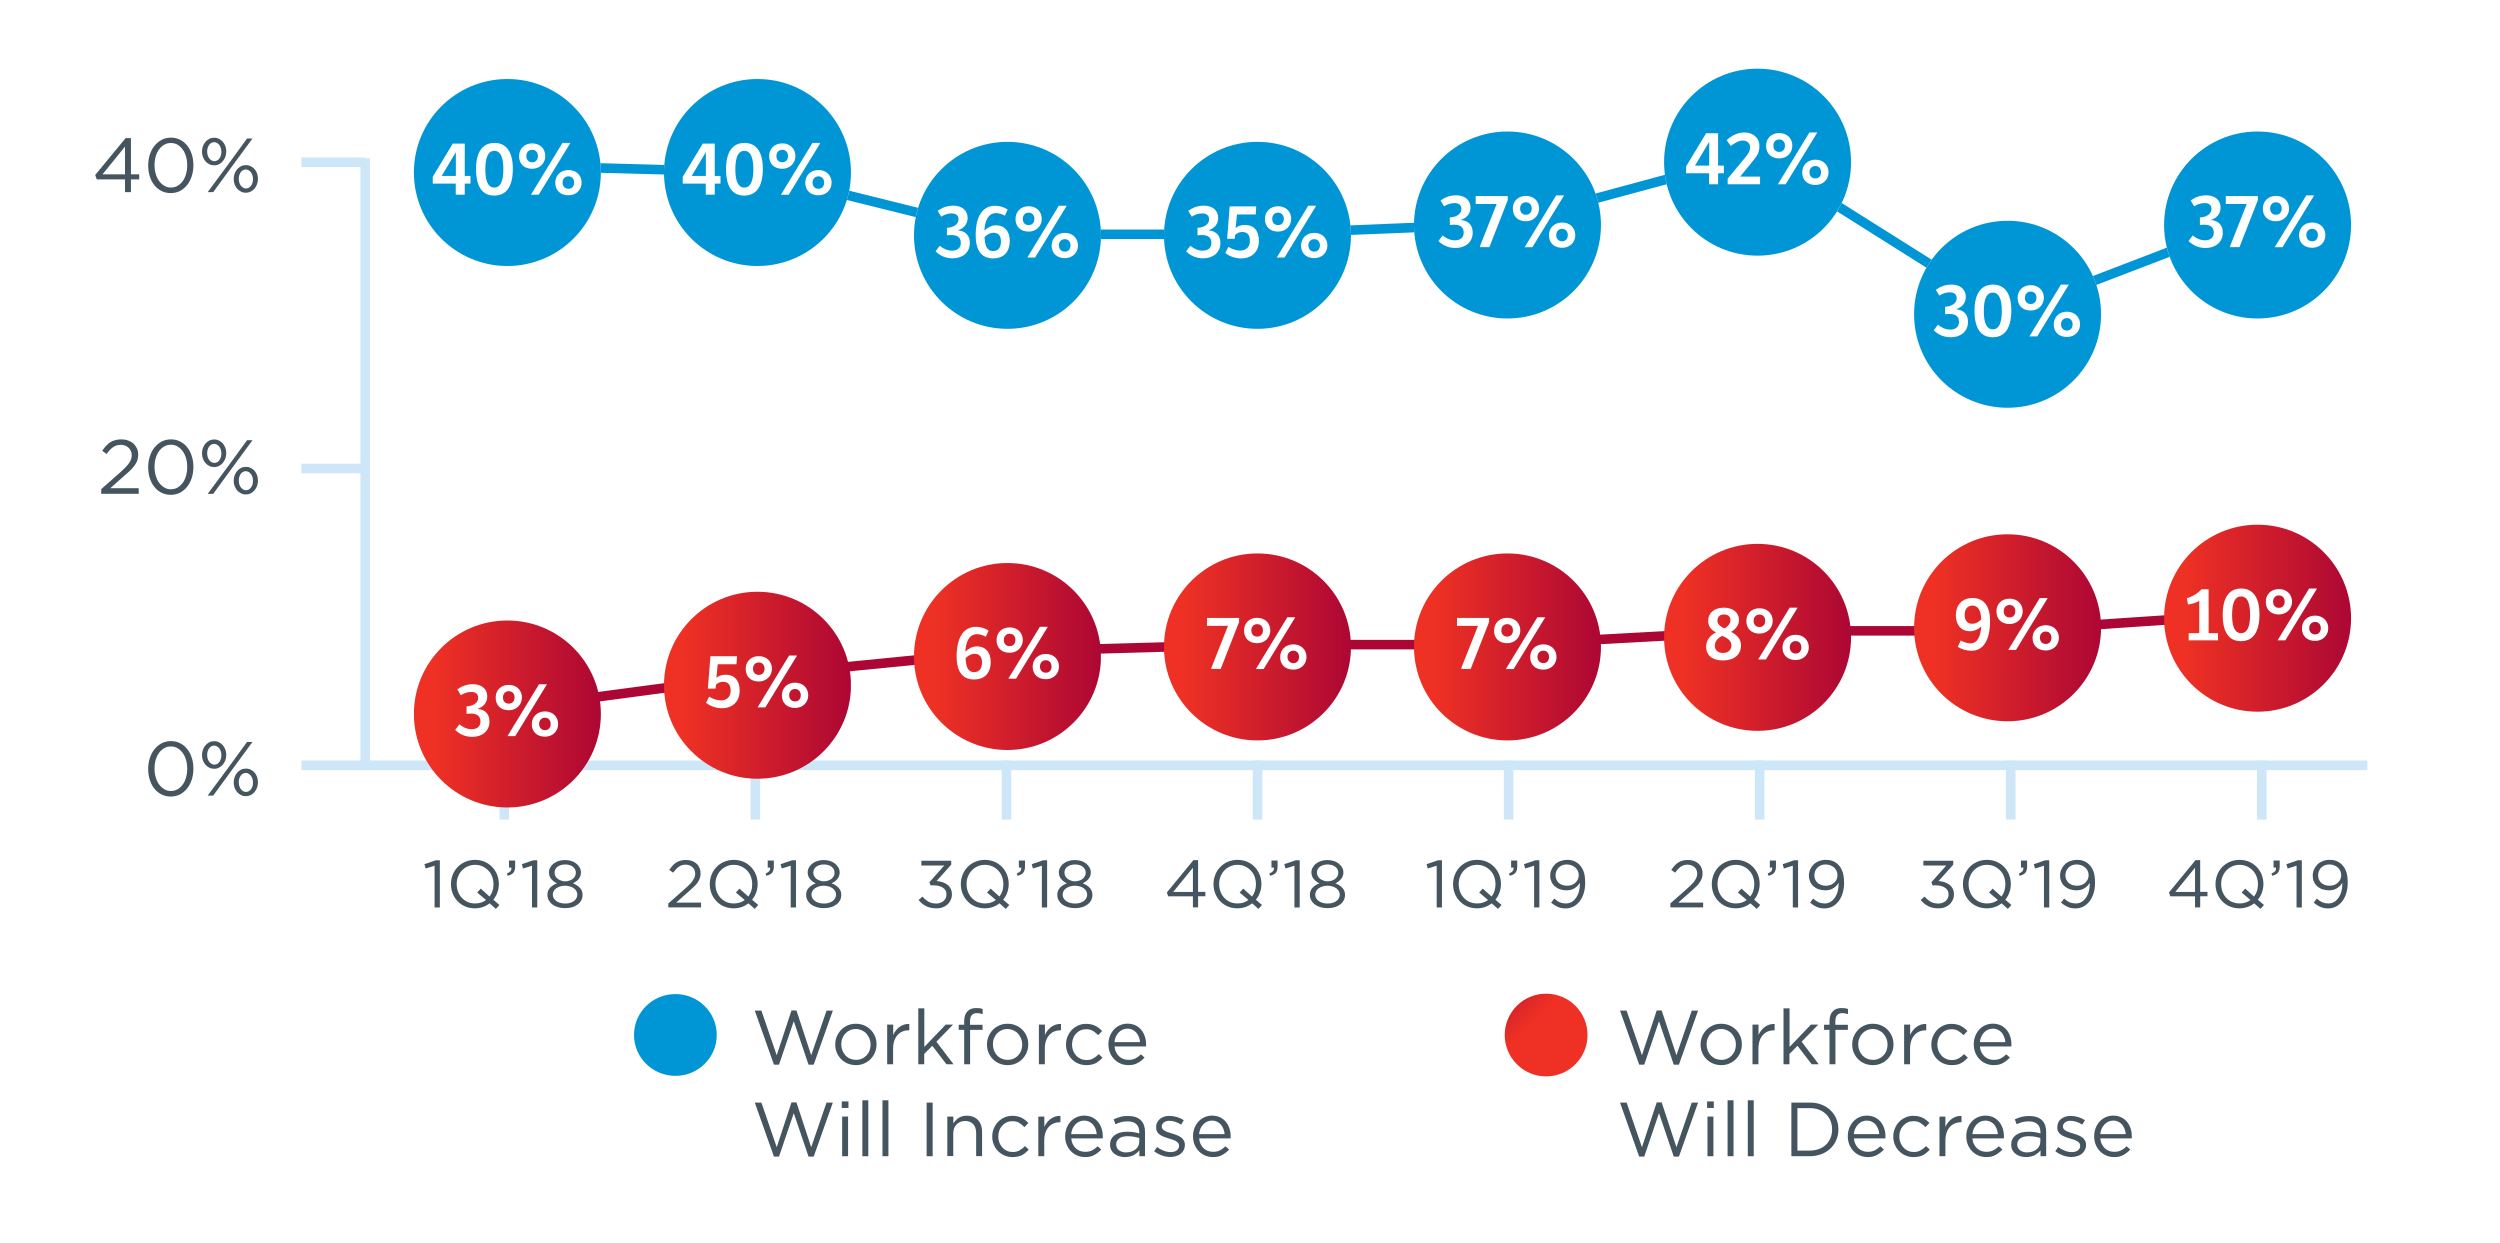 <?xml version="1.0" encoding="utf-8"?>
<!-- Generator: Adobe Illustrator 24.0.1, SVG Export Plug-In . SVG Version: 6.00 Build 0)  -->
<svg version="1.1" id="Layer_1" xmlns="http://www.w3.org/2000/svg" xmlns:xlink="http://www.w3.org/1999/xlink" x="0px" y="0px"
	 viewBox="0 0 261 129.82" style="enable-background:new 0 0 261 129.82;" xml:space="preserve">
<style type="text/css">
	.st0{fill:#FFFFFF;}
	.st1{fill:none;stroke:#AB0634;}
	.st2{fill:none;stroke:#0096D6;}
	.st3{enable-background:new    ;}
	.st4{fill:#455560;}
	.st5{fill:none;stroke:#CDE6F8;}
	.st6{clip-path:url(#SVGID_2_);fill:#0096D6;}
	.st7{clip-path:url(#SVGID_4_);fill:url(#SVGID_5_);}
	.st8{clip-path:url(#SVGID_7_);fill:#0096D6;}
	.st9{clip-path:url(#SVGID_9_);}
	.st10{clip-path:url(#SVGID_11_);fill:url(#SVGID_12_);}
	.st11{clip-path:url(#SVGID_14_);fill:#0096D6;}
	.st12{clip-path:url(#SVGID_16_);}
	.st13{clip-path:url(#SVGID_18_);fill:url(#SVGID_19_);}
	.st14{clip-path:url(#SVGID_21_);fill:#0096D6;}
	.st15{clip-path:url(#SVGID_23_);}
	.st16{clip-path:url(#SVGID_25_);fill:url(#SVGID_26_);}
	.st17{clip-path:url(#SVGID_28_);fill:#0096D6;}
	.st18{clip-path:url(#SVGID_30_);}
	.st19{clip-path:url(#SVGID_32_);fill:url(#SVGID_33_);}
	.st20{clip-path:url(#SVGID_35_);fill:#0096D6;}
	.st21{clip-path:url(#SVGID_37_);}
	.st22{clip-path:url(#SVGID_39_);fill:url(#SVGID_40_);}
	.st23{clip-path:url(#SVGID_42_);fill:#0096D6;}
	.st24{clip-path:url(#SVGID_44_);}
	.st25{clip-path:url(#SVGID_46_);fill:url(#SVGID_47_);}
	.st26{clip-path:url(#SVGID_49_);fill:#0096D6;}
	.st27{clip-path:url(#SVGID_51_);}
	.st28{clip-path:url(#SVGID_53_);fill:url(#SVGID_54_);}
	.st29{clip-path:url(#SVGID_56_);fill:#0096D6;}
	.st30{clip-path:url(#SVGID_58_);}
	.st31{clip-path:url(#SVGID_60_);fill:url(#SVGID_61_);}
</style>
<rect class="st0" width="261" height="129.82"/>
<polyline class="st1" points="51.98,74.14 78.98,70.54 104.54,68.02 130.46,67.3 157.1,67.3 183.38,65.86 209.3,65.86 235.94,64.06 
	"/>
<polyline class="st2" points="52.34,17.26 78.8,17.98 104.9,24.46 130.46,24.46 156.74,23.38 183.38,16.18 209.66,32.74 
	235.94,22.66 "/>
<g class="st3">
	<path class="st4" d="M13.05,18.73H10.1l-0.16-0.46l3.17-3.85h0.56v3.78h0.86v0.53h-0.86v1.33h-0.62V18.73z M13.05,18.2v-2.89
		L10.7,18.2H13.05z"/>
	<path class="st4" d="M17.82,20.16c-0.36,0-0.69-0.08-0.98-0.23c-0.29-0.15-0.54-0.36-0.74-0.62c-0.21-0.26-0.36-0.57-0.47-0.92
		c-0.11-0.35-0.16-0.72-0.16-1.11v-0.02c0-0.39,0.06-0.76,0.17-1.11c0.11-0.35,0.27-0.66,0.48-0.92s0.46-0.47,0.75-0.63
		c0.29-0.15,0.62-0.23,0.98-0.23c0.36,0,0.68,0.08,0.97,0.23c0.29,0.15,0.54,0.36,0.74,0.62c0.21,0.26,0.36,0.57,0.47,0.92
		s0.16,0.72,0.16,1.11v0.02c0,0.39-0.06,0.77-0.17,1.12c-0.11,0.35-0.27,0.66-0.48,0.92c-0.21,0.26-0.45,0.47-0.75,0.63
		C18.5,20.08,18.18,20.16,17.82,20.16z M17.84,19.58c0.26,0,0.5-0.06,0.71-0.19c0.21-0.12,0.39-0.29,0.54-0.5
		c0.15-0.21,0.26-0.46,0.34-0.74c0.08-0.28,0.12-0.57,0.12-0.88v-0.02c0-0.3-0.04-0.6-0.12-0.88c-0.08-0.28-0.19-0.53-0.34-0.74
		c-0.15-0.21-0.33-0.38-0.54-0.51c-0.21-0.13-0.45-0.19-0.71-0.19s-0.5,0.06-0.71,0.19c-0.21,0.12-0.39,0.29-0.54,0.5
		c-0.15,0.21-0.26,0.45-0.34,0.73s-0.12,0.57-0.12,0.88v0.02c0,0.3,0.04,0.6,0.12,0.88s0.19,0.53,0.34,0.74
		c0.15,0.21,0.33,0.38,0.54,0.51C17.34,19.52,17.58,19.58,17.84,19.58z"/>
	<path class="st4" d="M22.36,17.26c-0.19,0-0.37-0.04-0.52-0.12c-0.15-0.08-0.29-0.18-0.4-0.31c-0.11-0.13-0.19-0.28-0.26-0.45
		c-0.06-0.17-0.09-0.35-0.09-0.54v-0.02c0-0.19,0.03-0.37,0.09-0.54c0.06-0.17,0.15-0.32,0.26-0.46c0.11-0.13,0.25-0.24,0.4-0.32
		s0.33-0.12,0.52-0.12c0.19,0,0.36,0.04,0.51,0.12s0.29,0.18,0.4,0.31c0.11,0.13,0.19,0.28,0.26,0.45c0.06,0.17,0.09,0.35,0.09,0.54
		v0.02c0,0.19-0.03,0.37-0.09,0.54c-0.06,0.17-0.15,0.32-0.26,0.46c-0.11,0.13-0.25,0.24-0.4,0.32
		C22.73,17.22,22.56,17.26,22.36,17.26z M22.36,14.84c-0.11,0-0.21,0.03-0.3,0.08s-0.16,0.12-0.23,0.21s-0.11,0.19-0.15,0.31
		s-0.05,0.24-0.05,0.38v0.02c0,0.14,0.02,0.27,0.06,0.39c0.04,0.12,0.09,0.22,0.16,0.31s0.15,0.16,0.24,0.21
		c0.09,0.05,0.19,0.08,0.29,0.08c0.11,0,0.21-0.03,0.3-0.08c0.09-0.05,0.17-0.12,0.23-0.21s0.11-0.19,0.15-0.31s0.05-0.24,0.05-0.38
		v-0.02c0-0.14-0.02-0.27-0.06-0.39c-0.04-0.12-0.09-0.22-0.16-0.31c-0.07-0.09-0.15-0.16-0.24-0.21
		C22.56,14.87,22.47,14.84,22.36,14.84z M25.79,14.46h0.57L24.2,17.4l-1.94,2.66h-0.58l2.16-2.92L25.79,14.46z M25.66,20.12
		c-0.19,0-0.36-0.04-0.51-0.12s-0.29-0.18-0.4-0.31c-0.11-0.13-0.19-0.28-0.26-0.45c-0.06-0.17-0.09-0.35-0.09-0.54v-0.02
		c0-0.19,0.03-0.37,0.09-0.54c0.06-0.17,0.15-0.32,0.26-0.46c0.11-0.13,0.25-0.24,0.4-0.32c0.15-0.08,0.33-0.12,0.52-0.12
		c0.19,0,0.37,0.04,0.52,0.12c0.15,0.08,0.29,0.18,0.4,0.31c0.11,0.13,0.19,0.28,0.25,0.45c0.06,0.17,0.09,0.35,0.09,0.54v0.02
		c0,0.19-0.03,0.37-0.09,0.54c-0.06,0.17-0.15,0.32-0.26,0.46c-0.11,0.13-0.24,0.24-0.4,0.32S25.85,20.12,25.66,20.12z M25.68,19.68
		c0.11,0,0.21-0.03,0.3-0.08s0.16-0.12,0.23-0.21s0.11-0.19,0.15-0.31s0.05-0.24,0.05-0.38v-0.02c0-0.14-0.02-0.27-0.06-0.39
		c-0.04-0.12-0.09-0.22-0.16-0.31s-0.15-0.16-0.24-0.21c-0.09-0.05-0.19-0.08-0.29-0.08c-0.11,0-0.21,0.03-0.3,0.08
		c-0.09,0.05-0.17,0.12-0.23,0.21c-0.06,0.09-0.11,0.19-0.15,0.31s-0.05,0.24-0.05,0.38v0.02c0,0.14,0.02,0.27,0.06,0.39
		c0.04,0.12,0.09,0.22,0.16,0.31s0.15,0.16,0.24,0.21C25.47,19.65,25.57,19.68,25.68,19.68z"/>
</g>
<g class="st3">
	<path class="st4" d="M10.56,51.07l2.03-1.79c0.21-0.19,0.39-0.37,0.54-0.52c0.15-0.16,0.27-0.3,0.36-0.44
		c0.09-0.14,0.16-0.27,0.2-0.4c0.04-0.13,0.06-0.27,0.06-0.4c0-0.17-0.03-0.31-0.09-0.44c-0.06-0.13-0.14-0.24-0.24-0.34
		c-0.1-0.09-0.22-0.17-0.36-0.22c-0.14-0.05-0.28-0.08-0.43-0.08c-0.32,0-0.59,0.08-0.82,0.24c-0.23,0.16-0.46,0.4-0.68,0.72
		l-0.46-0.34c0.13-0.19,0.26-0.35,0.39-0.5s0.28-0.27,0.44-0.38s0.33-0.18,0.53-0.23c0.19-0.05,0.41-0.08,0.66-0.08
		c0.25,0,0.48,0.04,0.7,0.12c0.21,0.08,0.4,0.19,0.55,0.33c0.15,0.14,0.27,0.31,0.36,0.5c0.09,0.19,0.13,0.4,0.13,0.63v0.02
		c0,0.2-0.03,0.39-0.08,0.56c-0.06,0.17-0.14,0.34-0.26,0.51s-0.26,0.34-0.44,0.52c-0.18,0.18-0.39,0.37-0.64,0.58l-1.5,1.33h2.97
		v0.58h-3.91V51.07z"/>
	<path class="st4" d="M17.82,51.66c-0.36,0-0.69-0.08-0.98-0.23c-0.29-0.15-0.54-0.36-0.74-0.62c-0.21-0.26-0.36-0.57-0.47-0.92
		c-0.11-0.35-0.16-0.72-0.16-1.11v-0.02c0-0.39,0.06-0.76,0.17-1.11c0.11-0.35,0.27-0.66,0.48-0.92s0.46-0.47,0.75-0.63
		c0.29-0.15,0.62-0.23,0.98-0.23c0.36,0,0.68,0.08,0.97,0.23c0.29,0.15,0.54,0.36,0.74,0.62c0.21,0.26,0.36,0.57,0.47,0.92
		s0.16,0.72,0.16,1.11v0.02c0,0.39-0.06,0.77-0.17,1.12c-0.11,0.35-0.27,0.66-0.48,0.92c-0.21,0.26-0.45,0.47-0.75,0.63
		C18.5,51.58,18.18,51.66,17.82,51.66z M17.84,51.08c0.26,0,0.5-0.06,0.71-0.19c0.21-0.12,0.39-0.29,0.54-0.5
		c0.15-0.21,0.26-0.46,0.34-0.74c0.08-0.28,0.12-0.57,0.12-0.88v-0.02c0-0.3-0.04-0.6-0.12-0.88c-0.08-0.28-0.19-0.53-0.34-0.74
		c-0.15-0.21-0.33-0.38-0.54-0.51c-0.21-0.13-0.45-0.19-0.71-0.19s-0.5,0.06-0.71,0.19c-0.21,0.12-0.39,0.29-0.54,0.5
		c-0.15,0.21-0.26,0.45-0.34,0.73s-0.12,0.57-0.12,0.88v0.02c0,0.3,0.04,0.6,0.12,0.88s0.19,0.53,0.34,0.74
		c0.15,0.21,0.33,0.38,0.54,0.51C17.34,51.02,17.57,51.08,17.84,51.08z"/>
	<path class="st4" d="M22.36,48.76c-0.19,0-0.37-0.04-0.52-0.12c-0.15-0.08-0.29-0.18-0.4-0.31c-0.11-0.13-0.19-0.28-0.26-0.45
		c-0.06-0.17-0.09-0.35-0.09-0.54v-0.02c0-0.19,0.03-0.37,0.09-0.54c0.06-0.17,0.15-0.32,0.26-0.46c0.11-0.13,0.25-0.24,0.4-0.32
		s0.33-0.12,0.52-0.12c0.19,0,0.36,0.04,0.51,0.12s0.29,0.18,0.4,0.31c0.11,0.13,0.19,0.28,0.26,0.45c0.06,0.17,0.09,0.35,0.09,0.54
		v0.02c0,0.19-0.03,0.37-0.09,0.54c-0.06,0.17-0.15,0.32-0.26,0.46c-0.11,0.13-0.25,0.24-0.4,0.32
		C22.73,48.72,22.56,48.76,22.36,48.76z M22.36,46.34c-0.11,0-0.21,0.03-0.3,0.08s-0.16,0.12-0.23,0.21s-0.11,0.19-0.15,0.31
		s-0.05,0.24-0.05,0.38v0.02c0,0.14,0.02,0.27,0.06,0.39c0.04,0.12,0.09,0.22,0.16,0.31s0.15,0.16,0.24,0.21
		c0.09,0.05,0.19,0.08,0.29,0.08c0.11,0,0.21-0.03,0.3-0.08c0.09-0.05,0.17-0.12,0.23-0.21s0.11-0.19,0.15-0.31s0.05-0.24,0.05-0.38
		v-0.02c0-0.14-0.02-0.27-0.06-0.39c-0.04-0.12-0.09-0.22-0.16-0.31c-0.07-0.09-0.15-0.16-0.24-0.21
		C22.56,46.37,22.46,46.34,22.36,46.34z M25.79,45.96h0.57L24.2,48.9l-1.94,2.66h-0.58l2.16-2.92L25.79,45.96z M25.66,51.62
		c-0.19,0-0.36-0.04-0.51-0.12s-0.29-0.18-0.4-0.31c-0.11-0.13-0.19-0.28-0.26-0.45c-0.06-0.17-0.09-0.35-0.09-0.54v-0.02
		c0-0.19,0.03-0.37,0.09-0.54c0.06-0.17,0.15-0.32,0.26-0.46c0.11-0.13,0.25-0.24,0.4-0.32c0.15-0.08,0.33-0.12,0.52-0.12
		c0.19,0,0.37,0.04,0.52,0.12c0.15,0.08,0.29,0.18,0.4,0.31c0.11,0.13,0.19,0.28,0.25,0.45c0.06,0.17,0.09,0.35,0.09,0.54v0.02
		c0,0.19-0.03,0.37-0.09,0.54c-0.06,0.17-0.15,0.32-0.26,0.46c-0.11,0.13-0.24,0.24-0.4,0.32S25.85,51.62,25.66,51.62z M25.68,51.18
		c0.11,0,0.21-0.03,0.3-0.08s0.16-0.12,0.23-0.21s0.11-0.19,0.15-0.31s0.05-0.24,0.05-0.38v-0.02c0-0.14-0.02-0.27-0.06-0.39
		c-0.04-0.12-0.09-0.22-0.16-0.31s-0.15-0.16-0.24-0.21c-0.09-0.05-0.19-0.08-0.29-0.08c-0.11,0-0.21,0.03-0.3,0.08
		c-0.09,0.05-0.17,0.12-0.23,0.21c-0.06,0.09-0.11,0.19-0.15,0.31s-0.05,0.24-0.05,0.38v0.02c0,0.14,0.02,0.27,0.06,0.39
		c0.04,0.12,0.09,0.22,0.16,0.31s0.15,0.16,0.24,0.21C25.47,51.15,25.57,51.18,25.68,51.18z"/>
</g>
<g class="st3">
	<path class="st4" d="M17.82,83.16c-0.36,0-0.69-0.08-0.98-0.23c-0.29-0.15-0.54-0.36-0.74-0.62c-0.21-0.26-0.36-0.57-0.47-0.92
		c-0.11-0.35-0.16-0.72-0.16-1.11v-0.02c0-0.39,0.06-0.76,0.17-1.11c0.11-0.35,0.27-0.66,0.48-0.92s0.46-0.47,0.75-0.63
		c0.29-0.15,0.62-0.23,0.98-0.23c0.36,0,0.68,0.08,0.97,0.23c0.29,0.15,0.54,0.36,0.74,0.62c0.21,0.26,0.36,0.57,0.47,0.92
		s0.16,0.72,0.16,1.11v0.02c0,0.39-0.06,0.77-0.17,1.12c-0.11,0.35-0.27,0.66-0.48,0.92c-0.21,0.26-0.45,0.47-0.75,0.63
		C18.5,83.08,18.18,83.16,17.82,83.16z M17.84,82.58c0.26,0,0.5-0.06,0.71-0.19c0.21-0.12,0.39-0.29,0.54-0.5
		c0.15-0.21,0.26-0.46,0.34-0.74c0.08-0.28,0.12-0.57,0.12-0.88v-0.02c0-0.3-0.04-0.6-0.12-0.88c-0.08-0.28-0.19-0.53-0.34-0.74
		c-0.15-0.21-0.33-0.38-0.54-0.51c-0.21-0.13-0.45-0.19-0.71-0.19s-0.5,0.06-0.71,0.19c-0.21,0.12-0.39,0.29-0.54,0.5
		c-0.15,0.21-0.26,0.45-0.34,0.73s-0.12,0.57-0.12,0.88v0.02c0,0.3,0.04,0.6,0.12,0.88s0.19,0.53,0.34,0.74
		c0.15,0.21,0.33,0.38,0.54,0.51C17.34,82.52,17.57,82.58,17.84,82.58z"/>
	<path class="st4" d="M22.36,80.26c-0.19,0-0.37-0.04-0.52-0.12c-0.15-0.08-0.29-0.18-0.4-0.31c-0.11-0.13-0.19-0.28-0.26-0.45
		c-0.06-0.17-0.09-0.35-0.09-0.54v-0.02c0-0.19,0.03-0.37,0.09-0.54c0.06-0.17,0.15-0.32,0.26-0.46c0.11-0.13,0.25-0.24,0.4-0.32
		s0.33-0.12,0.52-0.12c0.19,0,0.36,0.04,0.51,0.12s0.29,0.18,0.4,0.31c0.11,0.13,0.19,0.28,0.26,0.45c0.06,0.17,0.09,0.35,0.09,0.54
		v0.02c0,0.19-0.03,0.37-0.09,0.54c-0.06,0.17-0.15,0.32-0.26,0.46c-0.11,0.13-0.25,0.24-0.4,0.32
		C22.73,80.22,22.56,80.26,22.36,80.26z M22.36,77.84c-0.11,0-0.21,0.03-0.3,0.08s-0.16,0.12-0.23,0.21s-0.11,0.19-0.15,0.31
		s-0.05,0.24-0.05,0.38v0.02c0,0.14,0.02,0.27,0.06,0.39c0.04,0.12,0.09,0.22,0.16,0.31s0.15,0.16,0.24,0.21
		c0.09,0.05,0.19,0.08,0.29,0.08c0.11,0,0.21-0.03,0.3-0.08c0.09-0.05,0.17-0.12,0.23-0.21s0.11-0.19,0.15-0.31s0.05-0.24,0.05-0.38
		v-0.02c0-0.14-0.02-0.27-0.06-0.39c-0.04-0.12-0.09-0.22-0.16-0.31c-0.07-0.09-0.15-0.16-0.24-0.21
		C22.56,77.87,22.46,77.84,22.36,77.84z M25.79,77.46h0.57L24.2,80.4l-1.94,2.66h-0.58l2.16-2.92L25.79,77.46z M25.66,83.12
		c-0.19,0-0.36-0.04-0.51-0.12s-0.29-0.18-0.4-0.31c-0.11-0.13-0.19-0.28-0.26-0.45c-0.06-0.17-0.09-0.35-0.09-0.54v-0.02
		c0-0.19,0.03-0.37,0.09-0.54c0.06-0.17,0.15-0.32,0.26-0.46c0.11-0.13,0.25-0.24,0.4-0.32c0.15-0.08,0.33-0.12,0.52-0.12
		c0.19,0,0.37,0.04,0.52,0.12c0.15,0.08,0.29,0.18,0.4,0.31c0.11,0.13,0.19,0.28,0.25,0.45c0.06,0.17,0.09,0.35,0.09,0.54v0.02
		c0,0.19-0.03,0.37-0.09,0.54c-0.06,0.17-0.15,0.32-0.26,0.46c-0.11,0.13-0.24,0.24-0.4,0.32S25.85,83.12,25.66,83.12z M25.68,82.68
		c0.11,0,0.21-0.03,0.3-0.08s0.16-0.12,0.23-0.21s0.11-0.19,0.15-0.31s0.05-0.24,0.05-0.38v-0.02c0-0.14-0.02-0.27-0.06-0.39
		c-0.04-0.12-0.09-0.22-0.16-0.31s-0.15-0.16-0.24-0.21c-0.09-0.05-0.19-0.08-0.29-0.08c-0.11,0-0.21,0.03-0.3,0.08
		c-0.09,0.05-0.17,0.12-0.23,0.21c-0.06,0.09-0.11,0.19-0.15,0.31s-0.05,0.24-0.05,0.38v0.02c0,0.14,0.02,0.27,0.06,0.39
		c0.04,0.12,0.09,0.22,0.16,0.31s0.15,0.16,0.24,0.21C25.47,82.65,25.57,82.68,25.68,82.68z"/>
</g>
<line class="st5" x1="31.47" y1="16.94" x2="38.13" y2="16.94"/>
<line class="st5" x1="31.47" y1="79.9" x2="247.15" y2="79.9"/>
<line class="st5" x1="31.47" y1="48.91" x2="38.13" y2="48.91"/>
<line class="st5" x1="38.13" y1="16.54" x2="38.13" y2="79.9"/>
<line class="st5" x1="236.13" y1="85.56" x2="236.13" y2="79.4"/>
<g class="st3">
	<path class="st4" d="M229.16,93.58h-2.58l-0.14-0.41l2.77-3.37h0.49v3.31h0.76v0.46h-0.76v1.16h-0.54V93.58z M229.16,93.12v-2.53
		l-2.06,2.53H229.16z"/>
	<path class="st4" d="M235.99,94.89l-0.65-0.58c-0.21,0.16-0.44,0.29-0.7,0.38c-0.26,0.09-0.54,0.14-0.84,0.14
		c-0.37,0-0.71-0.07-1.02-0.2c-0.31-0.13-0.57-0.32-0.79-0.55c-0.22-0.23-0.39-0.5-0.51-0.8c-0.12-0.31-0.18-0.63-0.18-0.96v-0.01
		c0-0.34,0.06-0.66,0.18-0.97c0.12-0.31,0.29-0.58,0.51-0.81c0.22-0.23,0.48-0.42,0.79-0.55s0.65-0.21,1.02-0.21
		c0.37,0,0.71,0.07,1.02,0.2c0.3,0.14,0.57,0.32,0.79,0.55c0.22,0.23,0.39,0.5,0.51,0.8s0.18,0.63,0.18,0.96v0.01
		c0,0.31-0.05,0.6-0.15,0.88c-0.1,0.28-0.24,0.53-0.43,0.76l0.64,0.55L235.99,94.89z M233.81,94.32c0.22,0,0.43-0.03,0.62-0.09
		c0.19-0.06,0.36-0.15,0.52-0.27l-0.92-0.78l0.37-0.41l0.92,0.83c0.13-0.18,0.24-0.37,0.31-0.59c0.07-0.21,0.1-0.45,0.1-0.69v-0.01
		c0-0.28-0.05-0.54-0.14-0.79s-0.23-0.46-0.4-0.64c-0.17-0.18-0.38-0.33-0.61-0.43c-0.24-0.11-0.49-0.16-0.77-0.16
		c-0.28,0-0.54,0.05-0.77,0.16c-0.24,0.1-0.44,0.25-0.61,0.43c-0.17,0.18-0.3,0.39-0.4,0.64c-0.1,0.24-0.14,0.5-0.14,0.78v0.01
		c0,0.28,0.05,0.54,0.14,0.79c0.1,0.24,0.23,0.46,0.4,0.64c0.17,0.18,0.38,0.33,0.61,0.43C233.28,94.26,233.53,94.32,233.81,94.32z"
		/>
	<path class="st4" d="M237.14,91.19c0.18-0.07,0.3-0.15,0.38-0.24c0.08-0.1,0.11-0.22,0.09-0.37h-0.25v-0.74H238v0.63
		c0,0.28-0.06,0.5-0.19,0.65c-0.13,0.15-0.32,0.25-0.59,0.31L237.14,91.19z"/>
	<path class="st4" d="M239.75,90.38l-0.92,0.29l-0.13-0.45l1.2-0.41h0.41v4.93h-0.55V90.38z"/>
	<path class="st4" d="M243.08,94.32c0.24,0,0.45-0.06,0.63-0.17s0.33-0.27,0.46-0.46c0.12-0.19,0.22-0.41,0.28-0.65
		s0.09-0.5,0.09-0.77v-0.1c-0.15,0.24-0.34,0.43-0.57,0.57s-0.5,0.21-0.82,0.21c-0.25,0-0.48-0.04-0.69-0.11
		c-0.21-0.07-0.39-0.18-0.54-0.31s-0.27-0.3-0.35-0.48c-0.08-0.19-0.12-0.39-0.12-0.61v-0.01c0-0.23,0.04-0.45,0.13-0.65
		s0.21-0.38,0.36-0.53c0.15-0.15,0.34-0.27,0.56-0.35c0.22-0.09,0.46-0.13,0.72-0.13c0.28,0,0.53,0.04,0.73,0.13
		c0.21,0.09,0.39,0.21,0.55,0.37c0.19,0.19,0.33,0.43,0.44,0.72s0.16,0.69,0.16,1.18v0.01c0,0.39-0.05,0.75-0.15,1.07
		c-0.1,0.33-0.24,0.61-0.42,0.84s-0.39,0.42-0.64,0.55c-0.25,0.13-0.53,0.2-0.83,0.2c-0.32,0-0.6-0.06-0.84-0.17
		s-0.46-0.26-0.67-0.43l0.32-0.43c0.2,0.18,0.4,0.31,0.59,0.4C242.66,94.28,242.86,94.32,243.08,94.32z M243.21,92.47
		c0.19,0,0.36-0.03,0.51-0.09c0.15-0.06,0.28-0.15,0.38-0.25c0.1-0.1,0.19-0.22,0.24-0.35c0.06-0.13,0.08-0.27,0.08-0.41v-0.01
		c0-0.15-0.03-0.3-0.09-0.43c-0.06-0.13-0.15-0.25-0.25-0.35c-0.11-0.1-0.24-0.18-0.4-0.24c-0.15-0.06-0.32-0.09-0.5-0.09
		c-0.18,0-0.35,0.03-0.49,0.09c-0.15,0.06-0.27,0.15-0.37,0.25c-0.1,0.1-0.18,0.23-0.23,0.36c-0.05,0.14-0.08,0.28-0.08,0.44v0.01
		c0,0.15,0.03,0.3,0.09,0.43s0.14,0.25,0.24,0.34c0.11,0.09,0.23,0.17,0.38,0.22C242.87,92.45,243.04,92.47,243.21,92.47z"/>
</g>
<line class="st5" x1="209.92" y1="85.56" x2="209.92" y2="79.4"/>
<line class="st5" x1="183.71" y1="85.56" x2="183.71" y2="79.4"/>
<g class="st3">
	<path class="st4" d="M202.35,94.83c-0.41,0-0.77-0.08-1.07-0.24c-0.3-0.16-0.55-0.37-0.76-0.63l0.41-0.36
		c0.19,0.23,0.4,0.41,0.63,0.54c0.23,0.13,0.5,0.19,0.8,0.19c0.15,0,0.29-0.02,0.42-0.07c0.13-0.04,0.24-0.11,0.34-0.19
		s0.17-0.18,0.23-0.3c0.06-0.12,0.08-0.25,0.08-0.39v-0.01c0-0.15-0.03-0.29-0.1-0.41s-0.16-0.21-0.28-0.29
		c-0.12-0.08-0.27-0.14-0.43-0.18s-0.35-0.06-0.55-0.06h-0.32l-0.11-0.33l1.55-1.74h-2.39v-0.5h3.12v0.41l-1.53,1.71
		c0.21,0.02,0.42,0.06,0.61,0.12c0.19,0.06,0.36,0.15,0.51,0.26c0.15,0.11,0.27,0.25,0.35,0.42c0.09,0.17,0.13,0.36,0.13,0.58v0.01
		c0,0.22-0.04,0.42-0.13,0.6s-0.2,0.34-0.35,0.47c-0.15,0.13-0.32,0.23-0.52,0.3S202.57,94.83,202.35,94.83z"/>
	<path class="st4" d="M209.62,94.89l-0.65-0.58c-0.21,0.16-0.44,0.29-0.7,0.38s-0.54,0.14-0.84,0.14c-0.37,0-0.71-0.07-1.02-0.2
		c-0.31-0.13-0.57-0.32-0.79-0.55c-0.22-0.23-0.39-0.5-0.51-0.8s-0.18-0.63-0.18-0.96v-0.01c0-0.34,0.06-0.66,0.18-0.97
		c0.12-0.31,0.29-0.58,0.51-0.81c0.22-0.23,0.48-0.42,0.79-0.55c0.31-0.14,0.65-0.21,1.02-0.21c0.37,0,0.71,0.07,1.02,0.2
		c0.31,0.14,0.57,0.32,0.79,0.55c0.22,0.23,0.39,0.5,0.51,0.8s0.18,0.63,0.18,0.96v0.01c0,0.31-0.05,0.6-0.15,0.88
		c-0.1,0.28-0.24,0.53-0.43,0.76l0.64,0.55L209.62,94.89z M207.44,94.32c0.22,0,0.42-0.03,0.62-0.09c0.19-0.06,0.36-0.15,0.52-0.27
		l-0.92-0.78l0.37-0.41l0.92,0.83c0.14-0.18,0.24-0.37,0.31-0.59s0.1-0.45,0.1-0.69v-0.01c0-0.28-0.05-0.54-0.14-0.79
		s-0.23-0.46-0.4-0.64s-0.38-0.33-0.61-0.43c-0.24-0.11-0.49-0.16-0.77-0.16s-0.54,0.05-0.77,0.16c-0.24,0.1-0.44,0.25-0.61,0.43
		c-0.17,0.18-0.3,0.39-0.4,0.64c-0.1,0.24-0.14,0.5-0.14,0.78v0.01c0,0.28,0.05,0.54,0.14,0.79c0.1,0.24,0.23,0.46,0.4,0.64
		c0.17,0.18,0.38,0.33,0.61,0.43C206.9,94.26,207.16,94.32,207.44,94.32z"/>
	<path class="st4" d="M210.77,91.19c0.18-0.07,0.3-0.15,0.38-0.24c0.07-0.1,0.1-0.22,0.09-0.37h-0.25v-0.74h0.64v0.63
		c0,0.28-0.06,0.5-0.19,0.65c-0.13,0.15-0.32,0.25-0.59,0.31L210.77,91.19z"/>
	<path class="st4" d="M213.38,90.38l-0.92,0.29l-0.13-0.45l1.2-0.41h0.41v4.93h-0.55V90.38z"/>
	<path class="st4" d="M216.71,94.32c0.24,0,0.45-0.06,0.63-0.17s0.33-0.27,0.46-0.46c0.12-0.19,0.22-0.41,0.28-0.65
		c0.06-0.25,0.09-0.5,0.09-0.77v-0.1c-0.15,0.24-0.34,0.43-0.57,0.57c-0.23,0.14-0.5,0.21-0.82,0.21c-0.25,0-0.48-0.04-0.69-0.11
		c-0.21-0.07-0.39-0.18-0.54-0.31s-0.27-0.3-0.35-0.48c-0.08-0.19-0.13-0.39-0.13-0.61v-0.01c0-0.23,0.04-0.45,0.13-0.65
		c0.09-0.2,0.21-0.38,0.36-0.53s0.34-0.27,0.56-0.35s0.46-0.13,0.72-0.13c0.28,0,0.52,0.04,0.73,0.13c0.21,0.09,0.39,0.21,0.55,0.37
		c0.19,0.19,0.33,0.43,0.44,0.72c0.11,0.29,0.16,0.69,0.16,1.18v0.01c0,0.39-0.05,0.75-0.15,1.07c-0.1,0.33-0.24,0.61-0.42,0.84
		s-0.39,0.42-0.64,0.55c-0.25,0.13-0.53,0.2-0.83,0.2c-0.32,0-0.6-0.06-0.84-0.17s-0.46-0.26-0.67-0.43l0.32-0.43
		c0.2,0.18,0.4,0.31,0.59,0.4C216.29,94.28,216.49,94.32,216.71,94.32z M216.84,92.47c0.19,0,0.36-0.03,0.51-0.09
		c0.15-0.06,0.28-0.15,0.38-0.25c0.1-0.1,0.19-0.22,0.24-0.35c0.06-0.13,0.08-0.27,0.08-0.41v-0.01c0-0.15-0.03-0.3-0.09-0.43
		c-0.06-0.13-0.15-0.25-0.26-0.35c-0.11-0.1-0.24-0.18-0.4-0.24c-0.15-0.06-0.32-0.09-0.5-0.09c-0.18,0-0.35,0.03-0.49,0.09
		c-0.15,0.06-0.27,0.15-0.37,0.25c-0.1,0.1-0.18,0.23-0.23,0.36s-0.08,0.28-0.08,0.44v0.01c0,0.15,0.03,0.3,0.09,0.43
		c0.06,0.13,0.14,0.25,0.24,0.34c0.11,0.09,0.23,0.17,0.38,0.22S216.67,92.47,216.84,92.47z"/>
</g>
<g class="st3">
	<path class="st4" d="M45.36,90.38l-0.92,0.29l-0.13-0.45l1.2-0.41h0.41v4.93h-0.55V90.38z"/>
	<path class="st4" d="M51.77,94.89l-0.65-0.58c-0.21,0.16-0.44,0.29-0.7,0.38c-0.26,0.09-0.54,0.14-0.84,0.14
		c-0.37,0-0.71-0.07-1.02-0.2c-0.31-0.13-0.57-0.32-0.79-0.55c-0.22-0.23-0.39-0.5-0.51-0.8c-0.12-0.31-0.18-0.63-0.18-0.96v-0.01
		c0-0.34,0.06-0.66,0.18-0.97c0.12-0.31,0.29-0.58,0.51-0.81c0.22-0.23,0.48-0.42,0.79-0.55s0.65-0.21,1.02-0.21s0.71,0.07,1.02,0.2
		c0.31,0.14,0.57,0.32,0.79,0.55c0.22,0.23,0.39,0.5,0.51,0.8s0.18,0.63,0.18,0.96v0.01c0,0.31-0.05,0.6-0.15,0.88
		c-0.1,0.28-0.24,0.53-0.43,0.76l0.64,0.55L51.77,94.89z M49.6,94.32c0.22,0,0.42-0.03,0.62-0.09c0.19-0.06,0.36-0.15,0.52-0.27
		l-0.92-0.78l0.37-0.41l0.92,0.83c0.14-0.18,0.24-0.37,0.31-0.59c0.07-0.21,0.1-0.45,0.1-0.69v-0.01c0-0.28-0.05-0.54-0.14-0.79
		s-0.23-0.46-0.4-0.64c-0.17-0.18-0.38-0.33-0.61-0.43c-0.24-0.11-0.49-0.16-0.77-0.16c-0.28,0-0.54,0.05-0.77,0.16
		c-0.24,0.1-0.44,0.25-0.61,0.43c-0.17,0.18-0.3,0.39-0.4,0.64c-0.1,0.24-0.14,0.5-0.14,0.78v0.01c0,0.28,0.05,0.54,0.14,0.79
		c0.1,0.24,0.23,0.46,0.4,0.64c0.17,0.18,0.38,0.33,0.61,0.43S49.32,94.32,49.6,94.32z"/>
	<path class="st4" d="M52.92,91.19c0.18-0.07,0.3-0.15,0.38-0.24s0.1-0.22,0.09-0.37h-0.25v-0.74h0.64v0.63
		c0,0.28-0.06,0.5-0.19,0.65c-0.13,0.15-0.32,0.25-0.59,0.31L52.92,91.19z"/>
	<path class="st4" d="M55.53,90.38l-0.92,0.29l-0.13-0.45l1.2-0.41h0.41v4.93h-0.55V90.38z"/>
	<path class="st4" d="M58.99,94.81c-0.26,0-0.5-0.03-0.73-0.1c-0.22-0.07-0.42-0.16-0.58-0.28c-0.17-0.12-0.29-0.27-0.39-0.44
		c-0.09-0.17-0.14-0.36-0.14-0.56v-0.01c0-0.29,0.09-0.54,0.28-0.74c0.19-0.2,0.43-0.35,0.72-0.46c-0.11-0.05-0.22-0.11-0.32-0.19
		s-0.19-0.15-0.27-0.25c-0.08-0.09-0.14-0.19-0.18-0.31c-0.04-0.12-0.07-0.25-0.07-0.38v-0.01c0-0.19,0.05-0.36,0.14-0.52
		c0.09-0.16,0.21-0.3,0.36-0.41c0.15-0.12,0.33-0.21,0.53-0.27c0.2-0.06,0.42-0.09,0.64-0.09s0.44,0.03,0.64,0.09
		c0.2,0.06,0.38,0.15,0.53,0.27c0.15,0.12,0.27,0.25,0.36,0.41c0.09,0.16,0.14,0.33,0.14,0.52v0.01c0,0.14-0.02,0.27-0.07,0.38
		c-0.04,0.12-0.11,0.22-0.18,0.31c-0.08,0.09-0.17,0.17-0.27,0.25c-0.1,0.07-0.21,0.13-0.32,0.19c0.29,0.11,0.53,0.26,0.72,0.46
		c0.19,0.2,0.29,0.45,0.29,0.74v0.01c0,0.21-0.05,0.4-0.14,0.57c-0.09,0.17-0.22,0.32-0.39,0.44c-0.17,0.12-0.36,0.22-0.58,0.28
		S59.25,94.81,58.99,94.81z M58.99,94.33c0.2,0,0.38-0.02,0.54-0.07c0.16-0.05,0.29-0.12,0.4-0.2s0.19-0.18,0.25-0.29
		c0.06-0.11,0.09-0.23,0.09-0.35V93.4c0-0.14-0.03-0.26-0.1-0.38s-0.16-0.21-0.27-0.29c-0.11-0.08-0.25-0.15-0.41-0.19
		s-0.32-0.07-0.5-0.07c-0.18,0-0.35,0.02-0.5,0.07s-0.29,0.11-0.41,0.19c-0.12,0.08-0.21,0.18-0.27,0.29s-0.1,0.24-0.1,0.38v0.01
		c0,0.12,0.03,0.24,0.09,0.35c0.06,0.11,0.14,0.21,0.25,0.29s0.24,0.15,0.4,0.2C58.6,94.3,58.79,94.33,58.99,94.33z M58.99,92.01
		c0.15,0,0.3-0.02,0.44-0.07c0.14-0.04,0.26-0.1,0.36-0.18c0.1-0.08,0.18-0.17,0.24-0.28c0.06-0.11,0.09-0.23,0.09-0.37V91.1
		c0-0.12-0.03-0.23-0.08-0.34c-0.06-0.1-0.13-0.19-0.23-0.27c-0.1-0.08-0.22-0.14-0.36-0.18s-0.29-0.06-0.44-0.06
		s-0.31,0.02-0.44,0.06c-0.14,0.04-0.26,0.1-0.36,0.17c-0.1,0.08-0.18,0.16-0.23,0.27s-0.08,0.22-0.08,0.34v0.01
		c0,0.14,0.03,0.26,0.09,0.37c0.06,0.11,0.14,0.2,0.24,0.28c0.1,0.08,0.22,0.14,0.36,0.18C58.69,91.99,58.84,92.01,58.99,92.01z"/>
</g>
<g class="st3">
	<path class="st4" d="M69.77,94.32l1.78-1.57c0.19-0.17,0.35-0.32,0.48-0.46c0.13-0.13,0.24-0.26,0.31-0.38
		c0.08-0.12,0.14-0.24,0.18-0.35c0.04-0.11,0.06-0.23,0.06-0.35c0-0.14-0.03-0.27-0.08-0.39c-0.05-0.11-0.12-0.21-0.21-0.29
		c-0.09-0.08-0.19-0.14-0.31-0.19c-0.12-0.04-0.25-0.07-0.38-0.07c-0.28,0-0.52,0.07-0.72,0.21c-0.2,0.14-0.4,0.35-0.6,0.63
		l-0.41-0.29c0.11-0.16,0.23-0.31,0.34-0.44s0.24-0.24,0.38-0.33c0.14-0.09,0.29-0.16,0.46-0.2c0.17-0.05,0.36-0.07,0.58-0.07
		c0.22,0,0.42,0.04,0.61,0.1c0.19,0.07,0.35,0.17,0.48,0.29c0.14,0.12,0.24,0.27,0.31,0.44c0.07,0.17,0.11,0.35,0.11,0.55v0.01
		c0,0.18-0.02,0.34-0.07,0.49c-0.05,0.15-0.12,0.3-0.22,0.45c-0.1,0.15-0.23,0.3-0.39,0.45c-0.16,0.15-0.34,0.32-0.56,0.51
		l-1.31,1.16h2.6v0.5h-3.42V94.32z"/>
	<path class="st4" d="M78.79,94.89l-0.65-0.58c-0.21,0.16-0.44,0.29-0.7,0.38c-0.26,0.09-0.54,0.14-0.84,0.14
		c-0.37,0-0.71-0.07-1.02-0.2c-0.31-0.13-0.57-0.32-0.79-0.55c-0.22-0.23-0.39-0.5-0.51-0.8c-0.12-0.31-0.18-0.63-0.18-0.96v-0.01
		c0-0.34,0.06-0.66,0.18-0.97c0.12-0.31,0.29-0.58,0.51-0.81c0.22-0.23,0.48-0.42,0.79-0.55s0.65-0.21,1.02-0.21s0.71,0.07,1.02,0.2
		c0.31,0.14,0.57,0.32,0.79,0.55c0.22,0.23,0.39,0.5,0.51,0.8s0.18,0.63,0.18,0.96v0.01c0,0.31-0.05,0.6-0.15,0.88
		c-0.1,0.28-0.24,0.53-0.43,0.76l0.64,0.55L78.79,94.89z M76.61,94.32c0.22,0,0.42-0.03,0.62-0.09c0.19-0.06,0.36-0.15,0.52-0.27
		l-0.92-0.78l0.37-0.41l0.92,0.83c0.14-0.18,0.24-0.37,0.31-0.59c0.07-0.21,0.1-0.45,0.1-0.69v-0.01c0-0.28-0.05-0.54-0.14-0.79
		s-0.23-0.46-0.4-0.64c-0.17-0.18-0.38-0.33-0.61-0.43c-0.24-0.11-0.49-0.16-0.77-0.16c-0.28,0-0.54,0.05-0.77,0.16
		c-0.24,0.1-0.44,0.25-0.61,0.43c-0.17,0.18-0.3,0.39-0.4,0.64c-0.1,0.24-0.14,0.5-0.14,0.78v0.01c0,0.28,0.05,0.54,0.14,0.79
		c0.1,0.24,0.23,0.46,0.4,0.64c0.17,0.18,0.38,0.33,0.61,0.43S76.33,94.32,76.61,94.32z"/>
	<path class="st4" d="M79.93,91.19c0.18-0.07,0.3-0.15,0.38-0.24s0.1-0.22,0.09-0.37h-0.25v-0.74h0.64v0.63
		c0,0.28-0.06,0.5-0.19,0.65c-0.13,0.15-0.32,0.25-0.59,0.31L79.93,91.19z"/>
	<path class="st4" d="M82.54,90.38l-0.92,0.29l-0.13-0.45l1.2-0.41h0.41v4.93h-0.55V90.38z"/>
	<path class="st4" d="M86,94.81c-0.26,0-0.5-0.03-0.73-0.1c-0.22-0.07-0.42-0.16-0.58-0.28c-0.17-0.12-0.29-0.27-0.39-0.44
		c-0.09-0.17-0.14-0.36-0.14-0.56v-0.01c0-0.29,0.09-0.54,0.28-0.74c0.19-0.2,0.43-0.35,0.72-0.46c-0.11-0.05-0.22-0.11-0.32-0.19
		s-0.19-0.15-0.27-0.25c-0.08-0.09-0.14-0.19-0.18-0.31c-0.04-0.12-0.07-0.25-0.07-0.38v-0.01c0-0.19,0.05-0.36,0.14-0.52
		c0.09-0.16,0.21-0.3,0.36-0.41c0.15-0.12,0.33-0.21,0.53-0.27c0.2-0.06,0.42-0.09,0.64-0.09s0.44,0.03,0.64,0.09
		c0.2,0.06,0.38,0.15,0.53,0.27c0.15,0.12,0.27,0.25,0.36,0.41c0.09,0.16,0.14,0.33,0.14,0.52v0.01c0,0.14-0.02,0.27-0.07,0.38
		c-0.04,0.12-0.11,0.22-0.18,0.31c-0.08,0.09-0.17,0.17-0.27,0.25c-0.1,0.07-0.21,0.13-0.32,0.19c0.29,0.11,0.53,0.26,0.72,0.46
		c0.19,0.2,0.29,0.45,0.29,0.74v0.01c0,0.21-0.05,0.4-0.14,0.57c-0.09,0.17-0.22,0.32-0.39,0.44c-0.17,0.12-0.36,0.22-0.58,0.28
		S86.26,94.81,86,94.81z M86,94.33c0.2,0,0.38-0.02,0.54-0.07c0.16-0.05,0.29-0.12,0.4-0.2s0.19-0.18,0.25-0.29
		c0.06-0.11,0.09-0.23,0.09-0.35V93.4c0-0.14-0.03-0.26-0.1-0.38s-0.16-0.21-0.27-0.29c-0.11-0.08-0.25-0.15-0.41-0.19
		s-0.32-0.07-0.5-0.07c-0.18,0-0.35,0.02-0.5,0.07s-0.29,0.11-0.41,0.19c-0.12,0.08-0.21,0.18-0.27,0.29s-0.1,0.24-0.1,0.38v0.01
		c0,0.12,0.03,0.24,0.09,0.35c0.06,0.11,0.14,0.21,0.25,0.29s0.24,0.15,0.4,0.2C85.62,94.3,85.8,94.33,86,94.33z M86,92.01
		c0.15,0,0.3-0.02,0.44-0.07c0.14-0.04,0.26-0.1,0.36-0.18c0.1-0.08,0.18-0.17,0.24-0.28c0.06-0.11,0.09-0.23,0.09-0.37V91.1
		c0-0.12-0.03-0.23-0.08-0.34c-0.06-0.1-0.13-0.19-0.23-0.27c-0.1-0.08-0.22-0.14-0.36-0.18s-0.29-0.06-0.44-0.06
		s-0.31,0.02-0.44,0.06c-0.14,0.04-0.26,0.1-0.36,0.17c-0.1,0.08-0.18,0.16-0.23,0.27s-0.08,0.22-0.08,0.34v0.01
		c0,0.14,0.03,0.26,0.09,0.37c0.06,0.11,0.14,0.2,0.24,0.28c0.1,0.08,0.22,0.14,0.36,0.18C85.7,91.99,85.85,92.01,86,92.01z"/>
</g>
<line class="st5" x1="52.65" y1="85.56" x2="52.65" y2="79.4"/>
<g class="st3">
	<path class="st4" d="M149.98,90.38l-0.92,0.29l-0.13-0.45l1.2-0.41h0.41v4.93h-0.55V90.38z"/>
	<path class="st4" d="M156.39,94.89l-0.65-0.58c-0.21,0.16-0.44,0.29-0.7,0.38s-0.54,0.14-0.84,0.14c-0.37,0-0.71-0.07-1.02-0.2
		c-0.31-0.13-0.57-0.32-0.79-0.55c-0.22-0.23-0.39-0.5-0.51-0.8s-0.18-0.63-0.18-0.96v-0.01c0-0.34,0.06-0.66,0.18-0.97
		c0.12-0.31,0.29-0.58,0.51-0.81c0.22-0.23,0.48-0.42,0.79-0.55c0.31-0.14,0.65-0.21,1.02-0.21c0.37,0,0.71,0.07,1.02,0.2
		c0.31,0.14,0.57,0.32,0.79,0.55c0.22,0.23,0.39,0.5,0.51,0.8s0.18,0.63,0.18,0.96v0.01c0,0.31-0.05,0.6-0.15,0.88
		c-0.1,0.28-0.24,0.53-0.43,0.76l0.64,0.55L156.39,94.89z M154.21,94.32c0.22,0,0.42-0.03,0.62-0.09c0.19-0.06,0.36-0.15,0.52-0.27
		l-0.92-0.78l0.37-0.41l0.92,0.83c0.14-0.18,0.24-0.37,0.31-0.59s0.1-0.45,0.1-0.69v-0.01c0-0.28-0.05-0.54-0.14-0.79
		s-0.23-0.46-0.4-0.64s-0.38-0.33-0.61-0.43c-0.24-0.11-0.49-0.16-0.77-0.16s-0.54,0.05-0.77,0.16c-0.24,0.1-0.44,0.25-0.61,0.43
		c-0.17,0.18-0.3,0.39-0.4,0.64c-0.1,0.24-0.14,0.5-0.14,0.78v0.01c0,0.28,0.05,0.54,0.14,0.79c0.1,0.24,0.23,0.46,0.4,0.64
		c0.17,0.18,0.38,0.33,0.61,0.43C153.67,94.26,153.93,94.32,154.21,94.32z"/>
	<path class="st4" d="M157.54,91.19c0.18-0.07,0.3-0.15,0.38-0.24c0.08-0.1,0.11-0.22,0.09-0.37h-0.25v-0.74h0.64v0.63
		c0,0.28-0.06,0.5-0.19,0.65c-0.13,0.15-0.32,0.25-0.59,0.31L157.54,91.19z"/>
	<path class="st4" d="M160.15,90.38l-0.92,0.29l-0.13-0.45l1.2-0.41h0.41v4.93h-0.55V90.38z"/>
	<path class="st4" d="M163.48,94.32c0.24,0,0.45-0.06,0.63-0.17s0.33-0.27,0.46-0.46c0.12-0.19,0.22-0.41,0.28-0.65
		c0.06-0.25,0.09-0.5,0.09-0.77v-0.1c-0.15,0.24-0.34,0.43-0.57,0.57c-0.23,0.14-0.5,0.21-0.82,0.21c-0.25,0-0.48-0.04-0.69-0.11
		c-0.21-0.07-0.39-0.18-0.54-0.31s-0.27-0.3-0.35-0.48c-0.08-0.19-0.13-0.39-0.13-0.61v-0.01c0-0.23,0.04-0.45,0.13-0.65
		c0.09-0.2,0.21-0.38,0.36-0.53s0.34-0.27,0.56-0.35s0.46-0.13,0.72-0.13c0.28,0,0.52,0.04,0.73,0.13c0.21,0.09,0.39,0.21,0.55,0.37
		c0.19,0.19,0.33,0.43,0.44,0.72c0.11,0.29,0.16,0.69,0.16,1.18v0.01c0,0.39-0.05,0.75-0.15,1.07c-0.1,0.33-0.24,0.61-0.42,0.84
		s-0.39,0.42-0.64,0.55c-0.25,0.13-0.53,0.2-0.83,0.2c-0.32,0-0.6-0.06-0.84-0.17s-0.46-0.26-0.67-0.43l0.32-0.43
		c0.2,0.18,0.4,0.31,0.59,0.4C163.05,94.28,163.26,94.32,163.48,94.32z M163.61,92.47c0.19,0,0.36-0.03,0.51-0.09
		c0.15-0.06,0.28-0.15,0.38-0.25c0.1-0.1,0.19-0.22,0.24-0.35c0.06-0.13,0.08-0.27,0.08-0.41v-0.01c0-0.15-0.03-0.3-0.09-0.43
		c-0.06-0.13-0.15-0.25-0.26-0.35c-0.11-0.1-0.24-0.18-0.4-0.24c-0.15-0.06-0.32-0.09-0.5-0.09c-0.18,0-0.35,0.03-0.49,0.09
		c-0.15,0.06-0.27,0.15-0.37,0.25c-0.1,0.1-0.18,0.23-0.23,0.36s-0.08,0.28-0.08,0.44v0.01c0,0.15,0.03,0.3,0.09,0.43
		c0.06,0.13,0.14,0.25,0.24,0.34c0.11,0.09,0.23,0.17,0.38,0.22S163.43,92.47,163.61,92.47z"/>
</g>
<g class="st3">
	<path class="st4" d="M174.38,94.32l1.78-1.57c0.19-0.17,0.35-0.32,0.48-0.46c0.13-0.13,0.24-0.26,0.31-0.38
		c0.08-0.12,0.14-0.24,0.18-0.35c0.04-0.11,0.06-0.23,0.06-0.35c0-0.14-0.03-0.27-0.08-0.39c-0.05-0.11-0.12-0.21-0.21-0.29
		c-0.09-0.08-0.19-0.14-0.32-0.19c-0.12-0.04-0.25-0.07-0.38-0.07c-0.28,0-0.52,0.07-0.72,0.21c-0.2,0.14-0.4,0.35-0.59,0.63
		l-0.41-0.29c0.11-0.16,0.23-0.31,0.34-0.44c0.12-0.13,0.24-0.24,0.38-0.33c0.14-0.09,0.29-0.16,0.46-0.2
		c0.17-0.05,0.36-0.07,0.58-0.07c0.22,0,0.42,0.04,0.61,0.1c0.19,0.07,0.35,0.17,0.48,0.29c0.13,0.12,0.24,0.27,0.31,0.44
		s0.11,0.35,0.11,0.55v0.01c0,0.18-0.02,0.34-0.07,0.49c-0.05,0.15-0.12,0.3-0.22,0.45c-0.1,0.15-0.23,0.3-0.38,0.45
		c-0.16,0.15-0.34,0.32-0.56,0.51l-1.31,1.16h2.6v0.5h-3.42V94.32z"/>
	<path class="st4" d="M183.4,94.89l-0.65-0.58c-0.21,0.16-0.44,0.29-0.7,0.38c-0.26,0.09-0.54,0.14-0.84,0.14
		c-0.37,0-0.71-0.07-1.02-0.2c-0.31-0.13-0.57-0.32-0.79-0.55c-0.22-0.23-0.39-0.5-0.51-0.8c-0.12-0.31-0.18-0.63-0.18-0.96v-0.01
		c0-0.34,0.06-0.66,0.18-0.97s0.29-0.58,0.51-0.81c0.22-0.23,0.48-0.42,0.79-0.55c0.31-0.14,0.65-0.21,1.02-0.21
		c0.37,0,0.71,0.07,1.02,0.2c0.31,0.14,0.57,0.32,0.79,0.55c0.22,0.23,0.39,0.5,0.51,0.8s0.18,0.63,0.18,0.96v0.01
		c0,0.31-0.05,0.6-0.15,0.88c-0.1,0.28-0.25,0.53-0.43,0.76l0.64,0.55L183.4,94.89z M181.22,94.32c0.22,0,0.42-0.03,0.62-0.09
		c0.19-0.06,0.36-0.15,0.52-0.27l-0.92-0.78l0.37-0.41l0.92,0.83c0.13-0.18,0.24-0.37,0.31-0.59c0.07-0.21,0.11-0.45,0.11-0.69
		v-0.01c0-0.28-0.05-0.54-0.14-0.79s-0.23-0.46-0.4-0.64c-0.17-0.18-0.38-0.33-0.61-0.43c-0.24-0.11-0.49-0.16-0.77-0.16
		c-0.28,0-0.54,0.05-0.77,0.16c-0.24,0.1-0.44,0.25-0.61,0.43c-0.17,0.18-0.3,0.39-0.4,0.64c-0.1,0.24-0.14,0.5-0.14,0.78v0.01
		c0,0.28,0.05,0.54,0.14,0.79c0.1,0.24,0.23,0.46,0.4,0.64c0.17,0.18,0.38,0.33,0.61,0.43C180.69,94.26,180.94,94.32,181.22,94.32z"
		/>
	<path class="st4" d="M184.55,91.19c0.18-0.07,0.3-0.15,0.38-0.24c0.07-0.1,0.1-0.22,0.09-0.37h-0.25v-0.74h0.64v0.63
		c0,0.28-0.06,0.5-0.19,0.65c-0.13,0.15-0.32,0.25-0.59,0.31L184.55,91.19z"/>
	<path class="st4" d="M187.16,90.38l-0.92,0.29l-0.13-0.45l1.2-0.41h0.41v4.93h-0.55V90.38z"/>
	<path class="st4" d="M190.49,94.32c0.24,0,0.45-0.06,0.63-0.17s0.33-0.27,0.46-0.46c0.12-0.19,0.22-0.41,0.28-0.65
		c0.06-0.25,0.09-0.5,0.09-0.77v-0.1c-0.15,0.24-0.34,0.43-0.57,0.57s-0.5,0.21-0.82,0.21c-0.25,0-0.48-0.04-0.69-0.11
		c-0.21-0.07-0.39-0.18-0.54-0.31s-0.27-0.3-0.35-0.48c-0.08-0.19-0.13-0.39-0.13-0.61v-0.01c0-0.23,0.04-0.45,0.13-0.65
		c0.09-0.2,0.21-0.38,0.36-0.53c0.15-0.15,0.34-0.27,0.56-0.35c0.22-0.09,0.46-0.13,0.72-0.13c0.28,0,0.53,0.04,0.74,0.13
		c0.21,0.09,0.39,0.21,0.55,0.37c0.19,0.19,0.33,0.43,0.44,0.72s0.17,0.69,0.17,1.18v0.01c0,0.39-0.05,0.75-0.15,1.07
		c-0.1,0.33-0.24,0.61-0.42,0.84s-0.39,0.42-0.64,0.55c-0.25,0.13-0.53,0.2-0.83,0.2c-0.32,0-0.6-0.06-0.84-0.17
		c-0.24-0.11-0.46-0.26-0.67-0.43l0.32-0.43c0.2,0.18,0.4,0.31,0.59,0.4C190.07,94.28,190.27,94.32,190.49,94.32z M190.62,92.47
		c0.19,0,0.36-0.03,0.51-0.09c0.15-0.06,0.28-0.15,0.38-0.25c0.11-0.1,0.19-0.22,0.24-0.35c0.06-0.13,0.08-0.27,0.08-0.41v-0.01
		c0-0.15-0.03-0.3-0.09-0.43c-0.06-0.13-0.15-0.25-0.25-0.35c-0.11-0.1-0.24-0.18-0.4-0.24c-0.15-0.06-0.32-0.09-0.5-0.09
		c-0.18,0-0.35,0.03-0.49,0.09c-0.15,0.06-0.27,0.15-0.37,0.25c-0.1,0.1-0.18,0.23-0.23,0.36s-0.08,0.28-0.08,0.44v0.01
		c0,0.15,0.03,0.3,0.09,0.43s0.14,0.25,0.25,0.34c0.1,0.09,0.23,0.17,0.38,0.22C190.28,92.45,190.45,92.47,190.62,92.47z"/>
</g>
<line class="st5" x1="157.5" y1="85.56" x2="157.5" y2="79.4"/>
<line class="st5" x1="131.29" y1="85.56" x2="131.29" y2="79.4"/>
<g class="st3">
	<path class="st4" d="M97.73,94.83c-0.41,0-0.77-0.08-1.07-0.24s-0.56-0.37-0.76-0.63l0.41-0.36c0.19,0.23,0.4,0.41,0.63,0.54
		s0.5,0.19,0.8,0.19c0.15,0,0.29-0.02,0.42-0.07c0.13-0.04,0.24-0.11,0.34-0.19s0.17-0.18,0.23-0.3c0.06-0.12,0.08-0.25,0.08-0.39
		v-0.01c0-0.15-0.03-0.29-0.1-0.41c-0.07-0.12-0.16-0.21-0.28-0.29c-0.12-0.08-0.27-0.14-0.43-0.18s-0.35-0.06-0.55-0.06h-0.31
		l-0.11-0.33l1.55-1.74h-2.39v-0.5h3.12v0.41l-1.53,1.71c0.21,0.02,0.42,0.06,0.61,0.12c0.19,0.06,0.36,0.15,0.51,0.26
		c0.15,0.11,0.27,0.25,0.35,0.42c0.09,0.17,0.13,0.36,0.13,0.58v0.01c0,0.22-0.04,0.42-0.13,0.6c-0.09,0.18-0.2,0.34-0.35,0.47
		c-0.15,0.13-0.32,0.23-0.52,0.3S97.96,94.83,97.73,94.83z"/>
	<path class="st4" d="M105,94.89l-0.65-0.58c-0.21,0.16-0.44,0.29-0.7,0.38c-0.26,0.09-0.54,0.14-0.84,0.14
		c-0.37,0-0.71-0.07-1.02-0.2c-0.31-0.13-0.57-0.32-0.79-0.55c-0.22-0.23-0.39-0.5-0.51-0.8c-0.12-0.31-0.18-0.63-0.18-0.96v-0.01
		c0-0.34,0.06-0.66,0.18-0.97c0.12-0.31,0.29-0.58,0.51-0.81c0.22-0.23,0.48-0.42,0.79-0.55s0.65-0.21,1.02-0.21s0.71,0.07,1.02,0.2
		c0.31,0.14,0.57,0.32,0.79,0.55c0.22,0.23,0.39,0.5,0.51,0.8s0.18,0.63,0.18,0.96v0.01c0,0.31-0.05,0.6-0.15,0.88
		c-0.1,0.28-0.24,0.53-0.43,0.76l0.64,0.55L105,94.89z M102.83,94.32c0.22,0,0.42-0.03,0.62-0.09c0.19-0.06,0.36-0.15,0.52-0.27
		l-0.92-0.78l0.37-0.41l0.92,0.83c0.14-0.18,0.24-0.37,0.31-0.59c0.07-0.21,0.1-0.45,0.1-0.69v-0.01c0-0.28-0.05-0.54-0.14-0.79
		s-0.23-0.46-0.4-0.64c-0.17-0.18-0.38-0.33-0.61-0.43c-0.24-0.11-0.49-0.16-0.77-0.16c-0.28,0-0.54,0.05-0.77,0.16
		c-0.24,0.1-0.44,0.25-0.61,0.43c-0.17,0.18-0.3,0.39-0.4,0.64c-0.1,0.24-0.14,0.5-0.14,0.78v0.01c0,0.28,0.05,0.54,0.14,0.79
		c0.1,0.24,0.23,0.46,0.4,0.64c0.17,0.18,0.38,0.33,0.61,0.43S102.55,94.32,102.83,94.32z"/>
	<path class="st4" d="M106.15,91.19c0.18-0.07,0.3-0.15,0.38-0.24s0.1-0.22,0.09-0.37h-0.25v-0.74h0.64v0.63
		c0,0.28-0.06,0.5-0.19,0.65c-0.13,0.15-0.32,0.25-0.59,0.31L106.15,91.19z"/>
	<path class="st4" d="M108.76,90.38l-0.92,0.29l-0.13-0.45l1.2-0.41h0.41v4.93h-0.55V90.38z"/>
	<path class="st4" d="M112.22,94.81c-0.26,0-0.5-0.03-0.73-0.1c-0.22-0.07-0.42-0.16-0.58-0.28c-0.17-0.12-0.29-0.27-0.39-0.44
		c-0.09-0.17-0.14-0.36-0.14-0.56v-0.01c0-0.29,0.09-0.54,0.28-0.74c0.19-0.2,0.43-0.35,0.72-0.46c-0.11-0.05-0.22-0.11-0.32-0.19
		s-0.19-0.15-0.27-0.25c-0.08-0.09-0.14-0.19-0.18-0.31c-0.04-0.12-0.07-0.25-0.07-0.38v-0.01c0-0.19,0.05-0.36,0.14-0.52
		c0.09-0.16,0.21-0.3,0.36-0.41c0.15-0.12,0.33-0.21,0.53-0.27c0.2-0.06,0.42-0.09,0.64-0.09s0.44,0.03,0.64,0.09
		c0.2,0.06,0.38,0.15,0.53,0.27c0.15,0.12,0.27,0.25,0.36,0.41c0.09,0.16,0.14,0.33,0.14,0.52v0.01c0,0.14-0.02,0.27-0.07,0.38
		c-0.04,0.12-0.11,0.22-0.18,0.31c-0.08,0.09-0.17,0.17-0.27,0.25c-0.1,0.07-0.21,0.13-0.32,0.19c0.29,0.11,0.53,0.26,0.72,0.46
		c0.19,0.2,0.29,0.45,0.29,0.74v0.01c0,0.21-0.05,0.4-0.14,0.57c-0.09,0.17-0.22,0.32-0.39,0.44c-0.17,0.12-0.36,0.22-0.58,0.28
		S112.48,94.81,112.22,94.81z M112.22,94.33c0.2,0,0.38-0.02,0.54-0.07c0.16-0.05,0.29-0.12,0.4-0.2s0.19-0.18,0.25-0.29
		c0.06-0.11,0.09-0.23,0.09-0.35V93.4c0-0.14-0.03-0.26-0.1-0.38s-0.16-0.21-0.27-0.29c-0.11-0.08-0.25-0.15-0.41-0.19
		s-0.32-0.07-0.5-0.07c-0.18,0-0.35,0.02-0.5,0.07s-0.29,0.11-0.41,0.19c-0.12,0.08-0.21,0.18-0.27,0.29s-0.1,0.24-0.1,0.38v0.01
		c0,0.12,0.03,0.24,0.09,0.35c0.06,0.11,0.14,0.21,0.25,0.29s0.24,0.15,0.4,0.2C111.83,94.3,112.02,94.33,112.22,94.33z
		 M112.22,92.01c0.15,0,0.3-0.02,0.44-0.07c0.14-0.04,0.26-0.1,0.36-0.18c0.1-0.08,0.18-0.17,0.24-0.28
		c0.06-0.11,0.09-0.23,0.09-0.37V91.1c0-0.12-0.03-0.23-0.08-0.34c-0.06-0.1-0.13-0.19-0.23-0.27c-0.1-0.08-0.22-0.14-0.36-0.18
		s-0.29-0.06-0.44-0.06s-0.31,0.02-0.44,0.06c-0.14,0.04-0.26,0.1-0.36,0.17c-0.1,0.08-0.18,0.16-0.23,0.27s-0.08,0.22-0.08,0.34
		v0.01c0,0.14,0.03,0.26,0.09,0.37c0.06,0.11,0.14,0.2,0.24,0.28c0.1,0.08,0.22,0.14,0.36,0.18
		C111.92,91.99,112.07,92.01,112.22,92.01z"/>
</g>
<g class="st3">
	<path class="st4" d="M124.54,93.58h-2.58l-0.14-0.41l2.77-3.37h0.49v3.31h0.76v0.46h-0.76v1.16h-0.54V93.58z M124.54,93.12v-2.53
		l-2.06,2.53H124.54z"/>
	<path class="st4" d="M131.38,94.89l-0.65-0.58c-0.21,0.16-0.44,0.29-0.7,0.38c-0.26,0.09-0.54,0.14-0.84,0.14
		c-0.37,0-0.71-0.07-1.02-0.2c-0.31-0.13-0.57-0.32-0.79-0.55c-0.22-0.23-0.39-0.5-0.51-0.8c-0.12-0.31-0.18-0.63-0.18-0.96v-0.01
		c0-0.34,0.06-0.66,0.18-0.97c0.12-0.31,0.29-0.58,0.51-0.81c0.22-0.23,0.48-0.42,0.79-0.55s0.65-0.21,1.02-0.21s0.71,0.07,1.02,0.2
		c0.31,0.14,0.57,0.32,0.79,0.55c0.22,0.23,0.39,0.5,0.51,0.8s0.18,0.63,0.18,0.96v0.01c0,0.31-0.05,0.6-0.15,0.88
		c-0.1,0.28-0.24,0.53-0.43,0.76l0.64,0.55L131.38,94.89z M129.2,94.32c0.22,0,0.42-0.03,0.62-0.09c0.19-0.06,0.36-0.15,0.52-0.27
		l-0.92-0.78l0.37-0.41l0.92,0.83c0.14-0.18,0.24-0.37,0.31-0.59s0.1-0.45,0.1-0.69v-0.01c0-0.28-0.05-0.54-0.14-0.79
		s-0.23-0.46-0.4-0.64c-0.17-0.18-0.38-0.33-0.61-0.43c-0.24-0.11-0.49-0.16-0.77-0.16c-0.28,0-0.54,0.05-0.77,0.16
		c-0.24,0.1-0.44,0.25-0.61,0.43c-0.17,0.18-0.3,0.39-0.4,0.64c-0.1,0.24-0.14,0.5-0.14,0.78v0.01c0,0.28,0.05,0.54,0.14,0.79
		c0.1,0.24,0.23,0.46,0.4,0.64c0.17,0.18,0.38,0.33,0.61,0.43S128.92,94.32,129.2,94.32z"/>
	<path class="st4" d="M132.52,91.19c0.18-0.07,0.3-0.15,0.38-0.24c0.08-0.1,0.11-0.22,0.09-0.37h-0.25v-0.74h0.64v0.63
		c0,0.28-0.06,0.5-0.19,0.65c-0.13,0.15-0.32,0.25-0.59,0.31L132.52,91.19z"/>
	<path class="st4" d="M135.13,90.38l-0.92,0.29l-0.13-0.45l1.2-0.41h0.41v4.93h-0.55V90.38z"/>
	<path class="st4" d="M138.59,94.81c-0.26,0-0.5-0.03-0.73-0.1s-0.42-0.16-0.58-0.28c-0.17-0.12-0.29-0.27-0.39-0.44
		c-0.09-0.17-0.14-0.36-0.14-0.56v-0.01c0-0.29,0.09-0.54,0.28-0.74c0.19-0.2,0.43-0.35,0.72-0.46c-0.11-0.05-0.22-0.11-0.32-0.19
		s-0.19-0.15-0.27-0.25c-0.08-0.09-0.14-0.19-0.18-0.31c-0.04-0.12-0.07-0.25-0.07-0.38v-0.01c0-0.19,0.04-0.36,0.14-0.52
		c0.09-0.16,0.21-0.3,0.36-0.41c0.15-0.12,0.33-0.21,0.53-0.27c0.2-0.06,0.42-0.09,0.64-0.09c0.22,0,0.44,0.03,0.64,0.09
		c0.2,0.06,0.38,0.15,0.53,0.27c0.15,0.12,0.27,0.25,0.36,0.41c0.09,0.16,0.14,0.33,0.14,0.52v0.01c0,0.14-0.02,0.27-0.07,0.38
		c-0.04,0.12-0.11,0.22-0.18,0.31c-0.08,0.09-0.17,0.17-0.27,0.25s-0.21,0.13-0.32,0.19c0.29,0.11,0.53,0.26,0.72,0.46
		c0.19,0.2,0.29,0.45,0.29,0.74v0.01c0,0.21-0.05,0.4-0.14,0.57c-0.09,0.17-0.22,0.32-0.39,0.44c-0.17,0.12-0.36,0.22-0.58,0.28
		S138.85,94.81,138.59,94.81z M138.59,94.33c0.2,0,0.38-0.02,0.54-0.07c0.16-0.05,0.29-0.12,0.4-0.2c0.11-0.08,0.19-0.18,0.25-0.29
		c0.06-0.11,0.09-0.23,0.09-0.35V93.4c0-0.14-0.03-0.26-0.1-0.38c-0.07-0.11-0.16-0.21-0.27-0.29c-0.12-0.08-0.25-0.15-0.41-0.19
		c-0.16-0.05-0.32-0.07-0.5-0.07s-0.34,0.02-0.5,0.07c-0.16,0.05-0.29,0.11-0.41,0.19c-0.12,0.08-0.21,0.18-0.27,0.29
		s-0.1,0.24-0.1,0.38v0.01c0,0.12,0.03,0.24,0.09,0.35c0.06,0.11,0.14,0.21,0.25,0.29c0.11,0.08,0.25,0.15,0.4,0.2
		C138.21,94.3,138.39,94.33,138.59,94.33z M138.59,92.01c0.15,0,0.3-0.02,0.44-0.07c0.14-0.04,0.26-0.1,0.36-0.18
		s0.18-0.17,0.24-0.28c0.06-0.11,0.09-0.23,0.09-0.37V91.1c0-0.12-0.03-0.23-0.08-0.34c-0.06-0.1-0.13-0.19-0.24-0.27
		c-0.1-0.08-0.22-0.14-0.36-0.18s-0.29-0.06-0.44-0.06c-0.16,0-0.31,0.02-0.44,0.06c-0.14,0.04-0.26,0.1-0.36,0.17
		c-0.1,0.08-0.18,0.16-0.23,0.27c-0.06,0.11-0.08,0.22-0.08,0.34v0.01c0,0.14,0.03,0.26,0.09,0.37c0.06,0.11,0.14,0.2,0.24,0.28
		s0.22,0.14,0.36,0.18C138.29,91.99,138.44,92.01,138.59,92.01z"/>
</g>
<line class="st5" x1="105.08" y1="85.56" x2="105.08" y2="79.4"/>
<line class="st5" x1="78.86" y1="85.56" x2="78.86" y2="79.4"/>
<g>
	<g>
		<g>
			<defs>
				<rect id="SVGID_1_" x="65.19" y="102.78" width="10.64" height="10.54"/>
			</defs>
			<clipPath id="SVGID_2_">
				<use xlink:href="#SVGID_1_"  style="overflow:visible;"/>
			</clipPath>
			<path class="st6" d="M70.51,112.32c2.39,0,4.32-1.91,4.32-4.27c0-2.36-1.93-4.27-4.32-4.27s-4.32,1.91-4.32,4.27
				C66.19,110.41,68.13,112.32,70.51,112.32"/>
		</g>
	</g>
</g>
<g class="st3">
	<path class="st4" d="M78.8,105.51h0.69l1.6,4.66l1.54-4.68h0.52l1.54,4.68l1.6-4.66h0.66l-2,5.64h-0.54l-1.54-4.54l-1.54,4.54H80.8
		L78.8,105.51z"/>
</g>
<g class="st3">
	<path class="st4" d="M89.35,111.2c-0.31,0-0.59-0.06-0.86-0.17c-0.26-0.11-0.49-0.27-0.68-0.46s-0.34-0.42-0.45-0.68
		c-0.11-0.26-0.16-0.54-0.16-0.83v-0.02c0-0.29,0.05-0.57,0.16-0.83c0.11-0.26,0.26-0.49,0.45-0.69s0.42-0.35,0.68-0.47
		c0.26-0.12,0.55-0.17,0.87-0.17c0.31,0,0.6,0.06,0.86,0.17c0.26,0.11,0.49,0.27,0.68,0.46c0.19,0.19,0.34,0.42,0.45,0.68
		c0.11,0.26,0.16,0.54,0.16,0.83v0.02c0,0.29-0.05,0.57-0.16,0.83c-0.11,0.26-0.26,0.49-0.45,0.69s-0.42,0.35-0.69,0.47
		C89.95,111.15,89.66,111.2,89.35,111.2z M89.37,110.65c0.22,0,0.43-0.04,0.62-0.13c0.19-0.08,0.35-0.2,0.48-0.34
		s0.24-0.31,0.31-0.5s0.11-0.4,0.11-0.61v-0.02c0-0.22-0.04-0.43-0.12-0.63c-0.08-0.19-0.19-0.36-0.32-0.51s-0.3-0.26-0.49-0.35
		c-0.19-0.08-0.39-0.13-0.61-0.13c-0.22,0-0.43,0.04-0.62,0.13s-0.35,0.2-0.48,0.34s-0.23,0.31-0.31,0.51s-0.11,0.4-0.11,0.62v0.02
		c0,0.22,0.04,0.43,0.12,0.63c0.08,0.19,0.18,0.36,0.32,0.51s0.3,0.26,0.48,0.34C88.95,110.61,89.15,110.65,89.37,110.65z"/>
	<path class="st4" d="M92.63,106.97h0.62v1.08c0.07-0.17,0.17-0.33,0.28-0.47c0.11-0.14,0.24-0.27,0.38-0.37
		c0.14-0.1,0.3-0.18,0.47-0.24c0.17-0.05,0.35-0.08,0.55-0.07v0.66h-0.05c-0.22,0-0.44,0.04-0.64,0.12c-0.2,0.08-0.38,0.2-0.52,0.36
		c-0.15,0.16-0.27,0.36-0.35,0.6c-0.09,0.24-0.13,0.51-0.13,0.82v1.65h-0.62V106.97z"/>
	<path class="st4" d="M95.88,105.27h0.62v4.03l2.23-2.33h0.77l-1.74,1.78l1.79,2.36h-0.74l-1.48-1.93l-0.84,0.85v1.08h-0.62V105.27z
		"/>
</g>
<g class="st3">
	<path class="st4" d="M100.66,107.52h-0.57v-0.54h0.57v-0.36c0-0.47,0.12-0.82,0.36-1.06c0.21-0.21,0.51-0.32,0.89-0.32
		c0.14,0,0.27,0.01,0.37,0.02c0.1,0.02,0.21,0.04,0.31,0.08v0.54c-0.11-0.03-0.21-0.06-0.3-0.08s-0.19-0.03-0.3-0.03
		c-0.48,0-0.72,0.29-0.72,0.88v0.34h1.31v0.53h-1.3v3.59h-0.62V107.52z"/>
</g>
<g class="st3">
	<path class="st4" d="M105.19,111.2c-0.31,0-0.59-0.06-0.86-0.17c-0.26-0.11-0.49-0.27-0.68-0.46s-0.34-0.42-0.45-0.68
		c-0.11-0.26-0.16-0.54-0.16-0.83v-0.02c0-0.29,0.05-0.57,0.16-0.83c0.11-0.26,0.26-0.49,0.45-0.69s0.42-0.35,0.68-0.47
		c0.26-0.12,0.55-0.17,0.87-0.17c0.31,0,0.6,0.06,0.86,0.17c0.26,0.11,0.49,0.27,0.68,0.46c0.19,0.19,0.34,0.42,0.45,0.68
		c0.11,0.26,0.16,0.54,0.16,0.83v0.02c0,0.29-0.05,0.57-0.16,0.83c-0.11,0.26-0.26,0.49-0.45,0.69s-0.42,0.35-0.69,0.47
		C105.78,111.15,105.49,111.2,105.19,111.2z M105.2,110.65c0.22,0,0.43-0.04,0.62-0.13c0.19-0.08,0.35-0.2,0.48-0.34
		s0.24-0.31,0.31-0.5s0.11-0.4,0.11-0.61v-0.02c0-0.22-0.04-0.43-0.12-0.63c-0.08-0.19-0.19-0.36-0.32-0.51s-0.3-0.26-0.49-0.35
		c-0.19-0.08-0.39-0.13-0.61-0.13c-0.22,0-0.43,0.04-0.62,0.13s-0.35,0.2-0.48,0.34s-0.23,0.31-0.31,0.51s-0.11,0.4-0.11,0.62v0.02
		c0,0.22,0.04,0.43,0.12,0.63c0.08,0.19,0.18,0.36,0.32,0.51s0.3,0.26,0.48,0.34C104.78,110.61,104.98,110.65,105.2,110.65z"/>
</g>
<g class="st3">
	<path class="st4" d="M108.47,106.97h0.62v1.08c0.07-0.17,0.17-0.33,0.28-0.47c0.11-0.14,0.24-0.27,0.38-0.37
		c0.14-0.1,0.3-0.18,0.47-0.24c0.17-0.05,0.35-0.08,0.55-0.07v0.66h-0.05c-0.22,0-0.44,0.04-0.64,0.12c-0.2,0.08-0.38,0.2-0.52,0.36
		c-0.15,0.16-0.27,0.36-0.35,0.6c-0.09,0.24-0.13,0.51-0.13,0.82v1.65h-0.62V106.97z"/>
</g>
<g class="st3">
	<path class="st4" d="M113.4,111.2c-0.3,0-0.58-0.06-0.84-0.17c-0.26-0.11-0.48-0.27-0.67-0.46c-0.19-0.19-0.34-0.42-0.44-0.68
		c-0.11-0.26-0.16-0.54-0.16-0.82v-0.02c0-0.29,0.05-0.57,0.16-0.83c0.11-0.26,0.25-0.49,0.44-0.69c0.19-0.2,0.41-0.35,0.67-0.47
		c0.26-0.12,0.54-0.17,0.84-0.17c0.2,0,0.38,0.02,0.54,0.06c0.16,0.04,0.31,0.09,0.44,0.16s0.26,0.15,0.37,0.24s0.22,0.19,0.31,0.29
		l-0.41,0.43c-0.17-0.17-0.35-0.32-0.54-0.44c-0.19-0.12-0.43-0.18-0.72-0.18c-0.21,0-0.4,0.04-0.58,0.12
		c-0.18,0.08-0.34,0.2-0.47,0.34s-0.24,0.31-0.31,0.51s-0.11,0.4-0.11,0.63v0.02c0,0.22,0.04,0.43,0.12,0.63
		c0.08,0.19,0.18,0.36,0.32,0.51s0.3,0.26,0.48,0.34c0.18,0.08,0.39,0.12,0.6,0.12c0.27,0,0.5-0.06,0.71-0.18
		c0.21-0.12,0.39-0.26,0.56-0.44l0.39,0.37c-0.21,0.23-0.44,0.43-0.71,0.58C114.12,111.13,113.79,111.2,113.4,111.2z"/>
</g>
<g class="st3">
	<path class="st4" d="M117.8,111.2c-0.28,0-0.55-0.05-0.8-0.16c-0.25-0.1-0.47-0.25-0.66-0.44s-0.34-0.42-0.45-0.68
		c-0.11-0.26-0.17-0.56-0.17-0.88v-0.02c0-0.3,0.05-0.58,0.15-0.84c0.1-0.26,0.24-0.49,0.41-0.68c0.18-0.2,0.39-0.35,0.63-0.46
		c0.24-0.11,0.51-0.17,0.8-0.17c0.3,0,0.58,0.06,0.82,0.17c0.24,0.11,0.44,0.27,0.61,0.47c0.17,0.2,0.29,0.43,0.38,0.69
		c0.09,0.26,0.13,0.55,0.13,0.85c0,0.04,0,0.08,0,0.1c0,0.03,0,0.06-0.01,0.1h-3.28c0.02,0.22,0.07,0.42,0.16,0.6
		c0.08,0.17,0.19,0.32,0.32,0.44c0.13,0.12,0.28,0.21,0.44,0.27c0.17,0.06,0.34,0.09,0.53,0.09c0.29,0,0.53-0.05,0.74-0.16
		c0.21-0.11,0.39-0.25,0.56-0.42l0.38,0.34c-0.21,0.23-0.45,0.42-0.71,0.56C118.53,111.13,118.2,111.2,117.8,111.2z M119.02,108.81
		c-0.02-0.19-0.05-0.37-0.12-0.54c-0.06-0.17-0.15-0.32-0.26-0.45s-0.24-0.23-0.4-0.31s-0.34-0.12-0.55-0.12
		c-0.18,0-0.35,0.04-0.5,0.11c-0.15,0.07-0.29,0.17-0.41,0.3s-0.21,0.27-0.29,0.44c-0.07,0.17-0.12,0.36-0.14,0.56H119.02z"/>
</g>
<g class="st3">
	<path class="st4" d="M78.8,115.11h0.69l1.6,4.66l1.54-4.68h0.52l1.54,4.68l1.6-4.66h0.66l-2,5.64h-0.54l-1.54-4.54l-1.54,4.54H80.8
		L78.8,115.11z"/>
</g>
<g class="st3">
	<path class="st4" d="M87.88,114.99h0.7v0.68h-0.7V114.99z M87.92,116.57h0.62v4.14h-0.62V116.57z"/>
	<path class="st4" d="M90.03,114.87h0.62v5.84h-0.62V114.87z"/>
	<path class="st4" d="M92.13,114.87h0.62v5.84h-0.62V114.87z"/>
	<path class="st4" d="M96.74,115.11h0.63v5.6h-0.63V115.11z"/>
	<path class="st4" d="M98.91,116.57h0.62v0.72c0.14-0.22,0.32-0.42,0.54-0.57c0.22-0.16,0.51-0.24,0.87-0.24
		c0.25,0,0.47,0.04,0.67,0.12c0.19,0.08,0.36,0.19,0.5,0.34c0.14,0.15,0.24,0.32,0.31,0.52c0.07,0.2,0.11,0.43,0.11,0.67v2.57h-0.62
		v-2.42c0-0.38-0.1-0.69-0.3-0.91s-0.48-0.34-0.85-0.34c-0.18,0-0.34,0.03-0.49,0.09c-0.15,0.06-0.28,0.15-0.4,0.26
		c-0.11,0.12-0.2,0.25-0.26,0.41c-0.06,0.16-0.09,0.34-0.09,0.53v2.37h-0.62V116.57z"/>
	<path class="st4" d="M105.7,120.8c-0.3,0-0.58-0.06-0.84-0.17c-0.26-0.11-0.48-0.27-0.67-0.46c-0.19-0.19-0.34-0.42-0.44-0.68
		c-0.11-0.26-0.16-0.54-0.16-0.82v-0.02c0-0.29,0.05-0.57,0.16-0.83c0.11-0.26,0.25-0.49,0.44-0.69c0.19-0.2,0.41-0.35,0.67-0.47
		c0.26-0.12,0.54-0.17,0.84-0.17c0.2,0,0.38,0.02,0.54,0.06c0.16,0.04,0.31,0.09,0.44,0.16s0.26,0.15,0.37,0.24s0.22,0.19,0.31,0.29
		l-0.41,0.43c-0.17-0.17-0.35-0.32-0.54-0.44c-0.19-0.12-0.43-0.18-0.72-0.18c-0.21,0-0.4,0.04-0.58,0.12
		c-0.18,0.08-0.34,0.2-0.47,0.34s-0.24,0.31-0.31,0.51s-0.11,0.4-0.11,0.63v0.02c0,0.22,0.04,0.43,0.12,0.63
		c0.08,0.19,0.18,0.36,0.32,0.51s0.3,0.26,0.48,0.34c0.18,0.08,0.39,0.12,0.6,0.12c0.27,0,0.5-0.06,0.71-0.18
		c0.21-0.12,0.39-0.26,0.56-0.44l0.39,0.37c-0.21,0.23-0.44,0.43-0.71,0.58C106.41,120.73,106.09,120.8,105.7,120.8z"/>
</g>
<g class="st3">
	<path class="st4" d="M108.41,116.57h0.62v1.08c0.07-0.17,0.17-0.33,0.28-0.47c0.11-0.14,0.24-0.27,0.38-0.37
		c0.14-0.1,0.3-0.18,0.47-0.24c0.17-0.05,0.35-0.08,0.55-0.07v0.66h-0.05c-0.22,0-0.44,0.04-0.64,0.12c-0.2,0.08-0.38,0.2-0.52,0.36
		c-0.15,0.16-0.27,0.36-0.35,0.6c-0.09,0.24-0.13,0.51-0.13,0.82v1.65h-0.62V116.57z"/>
</g>
<g class="st3">
	<path class="st4" d="M113.28,120.8c-0.28,0-0.55-0.05-0.8-0.16c-0.25-0.1-0.47-0.25-0.66-0.44s-0.34-0.42-0.45-0.68
		c-0.11-0.26-0.17-0.56-0.17-0.88v-0.02c0-0.3,0.05-0.58,0.15-0.84c0.1-0.26,0.24-0.49,0.41-0.68c0.18-0.2,0.39-0.35,0.63-0.46
		c0.24-0.11,0.51-0.17,0.8-0.17c0.3,0,0.58,0.06,0.82,0.17c0.24,0.11,0.44,0.27,0.61,0.47c0.17,0.2,0.29,0.43,0.38,0.69
		c0.09,0.26,0.13,0.55,0.13,0.85c0,0.04,0,0.08,0,0.1c0,0.03,0,0.06-0.01,0.1h-3.28c0.02,0.22,0.07,0.42,0.16,0.6
		c0.08,0.17,0.19,0.32,0.32,0.44c0.13,0.12,0.28,0.21,0.44,0.27c0.17,0.06,0.34,0.09,0.53,0.09c0.29,0,0.53-0.05,0.74-0.16
		c0.21-0.11,0.39-0.25,0.56-0.42l0.38,0.34c-0.21,0.23-0.45,0.42-0.71,0.56C114.01,120.73,113.68,120.8,113.28,120.8z M114.5,118.41
		c-0.02-0.19-0.05-0.37-0.12-0.54c-0.06-0.17-0.15-0.32-0.26-0.45s-0.24-0.23-0.4-0.31s-0.34-0.12-0.55-0.12
		c-0.18,0-0.35,0.04-0.5,0.11c-0.15,0.07-0.29,0.17-0.41,0.3s-0.21,0.27-0.29,0.44c-0.07,0.17-0.12,0.36-0.14,0.56H114.5z"/>
	<path class="st4" d="M117.43,120.8c-0.19,0-0.38-0.03-0.56-0.08c-0.18-0.05-0.35-0.13-0.5-0.24c-0.15-0.11-0.26-0.24-0.35-0.4
		c-0.09-0.16-0.13-0.35-0.13-0.56v-0.02c0-0.22,0.04-0.41,0.13-0.58s0.21-0.3,0.36-0.42c0.16-0.11,0.34-0.2,0.56-0.26
		c0.22-0.06,0.45-0.09,0.72-0.09c0.27,0,0.5,0.02,0.7,0.05s0.39,0.07,0.58,0.13v-0.14c0-0.37-0.11-0.65-0.32-0.84
		c-0.22-0.19-0.52-0.28-0.91-0.28c-0.25,0-0.47,0.03-0.67,0.08c-0.2,0.06-0.4,0.13-0.59,0.22l-0.18-0.51
		c0.23-0.11,0.46-0.19,0.7-0.26s0.5-0.09,0.81-0.09c0.59,0,1.03,0.15,1.34,0.46c0.28,0.28,0.42,0.69,0.42,1.21v2.53h-0.59v-0.62
		c-0.14,0.19-0.34,0.35-0.58,0.5C118.11,120.72,117.8,120.8,117.43,120.8z M117.56,120.31c0.19,0,0.37-0.03,0.54-0.08
		c0.17-0.06,0.31-0.13,0.44-0.23s0.22-0.22,0.29-0.35c0.07-0.14,0.11-0.29,0.11-0.45v-0.4c-0.15-0.04-0.33-0.08-0.53-0.12
		s-0.43-0.06-0.68-0.06c-0.39,0-0.69,0.08-0.89,0.23c-0.21,0.16-0.31,0.36-0.31,0.62v0.02c0,0.13,0.03,0.24,0.08,0.35
		c0.06,0.1,0.13,0.19,0.23,0.26s0.21,0.12,0.33,0.16S117.42,120.31,117.56,120.31z"/>
	<path class="st4" d="M122.2,120.79c-0.3,0-0.6-0.05-0.9-0.16c-0.3-0.11-0.57-0.26-0.81-0.44l0.31-0.44c0.22,0.17,0.46,0.3,0.7,0.39
		s0.49,0.14,0.73,0.14c0.25,0,0.46-0.06,0.62-0.18c0.16-0.12,0.24-0.28,0.24-0.48v-0.02c0-0.1-0.03-0.19-0.08-0.26
		c-0.06-0.07-0.13-0.14-0.23-0.2c-0.1-0.06-0.21-0.11-0.33-0.15c-0.12-0.04-0.25-0.08-0.39-0.12c-0.16-0.05-0.32-0.1-0.48-0.16
		c-0.16-0.06-0.31-0.13-0.44-0.21c-0.13-0.08-0.24-0.19-0.32-0.32s-0.12-0.29-0.12-0.48v-0.02c0-0.18,0.03-0.34,0.1-0.48
		s0.17-0.27,0.29-0.38c0.13-0.1,0.27-0.18,0.45-0.24c0.17-0.06,0.36-0.08,0.56-0.08c0.26,0,0.51,0.04,0.78,0.12s0.5,0.19,0.71,0.33
		l-0.28,0.46c-0.19-0.12-0.39-0.22-0.6-0.29c-0.21-0.07-0.42-0.11-0.62-0.11c-0.25,0-0.44,0.06-0.58,0.17
		c-0.14,0.11-0.22,0.26-0.22,0.43v0.02c0,0.1,0.03,0.18,0.09,0.25c0.06,0.07,0.14,0.13,0.24,0.19c0.1,0.05,0.21,0.1,0.34,0.14
		c0.13,0.04,0.26,0.09,0.4,0.13c0.16,0.05,0.32,0.1,0.48,0.16s0.3,0.13,0.43,0.22s0.23,0.2,0.31,0.33c0.08,0.13,0.12,0.29,0.12,0.47
		v0.02c0,0.2-0.04,0.37-0.12,0.52c-0.08,0.15-0.18,0.28-0.31,0.39c-0.13,0.11-0.29,0.19-0.46,0.24
		C122.6,120.76,122.41,120.79,122.2,120.79z"/>
	<path class="st4" d="M126.63,120.8c-0.28,0-0.55-0.05-0.8-0.16c-0.25-0.1-0.47-0.25-0.66-0.44s-0.34-0.42-0.45-0.68
		c-0.11-0.26-0.17-0.56-0.17-0.88v-0.02c0-0.3,0.05-0.58,0.15-0.84c0.1-0.26,0.24-0.49,0.41-0.68c0.18-0.2,0.39-0.35,0.63-0.46
		c0.24-0.11,0.51-0.17,0.8-0.17c0.3,0,0.58,0.06,0.82,0.17c0.24,0.11,0.44,0.27,0.61,0.47c0.17,0.2,0.29,0.43,0.38,0.69
		c0.09,0.26,0.13,0.55,0.13,0.85c0,0.04,0,0.08,0,0.1c0,0.03,0,0.06-0.01,0.1h-3.28c0.02,0.22,0.07,0.42,0.16,0.6
		c0.08,0.17,0.19,0.32,0.32,0.44c0.13,0.12,0.28,0.21,0.44,0.27c0.17,0.06,0.34,0.09,0.53,0.09c0.29,0,0.53-0.05,0.74-0.16
		c0.21-0.11,0.39-0.25,0.56-0.42l0.38,0.34c-0.21,0.23-0.45,0.42-0.71,0.56C127.36,120.73,127.03,120.8,126.63,120.8z
		 M127.85,118.41c-0.02-0.19-0.05-0.37-0.12-0.54c-0.06-0.17-0.15-0.32-0.26-0.45s-0.24-0.23-0.4-0.31s-0.34-0.12-0.55-0.12
		c-0.18,0-0.35,0.04-0.5,0.11c-0.15,0.07-0.29,0.17-0.41,0.3s-0.21,0.27-0.29,0.44c-0.07,0.17-0.12,0.36-0.14,0.56H127.85z"/>
</g>
<g class="st3">
	<path class="st4" d="M169.13,105.51h0.69l1.6,4.66l1.54-4.68h0.52l1.54,4.68l1.6-4.66h0.66l-2,5.64h-0.54l-1.54-4.54l-1.54,4.54
		h-0.53L169.13,105.51z"/>
</g>
<g class="st3">
	<path class="st4" d="M179.69,111.2c-0.31,0-0.59-0.06-0.86-0.17c-0.26-0.11-0.49-0.27-0.68-0.46c-0.19-0.19-0.34-0.42-0.45-0.68
		s-0.16-0.54-0.16-0.83v-0.02c0-0.29,0.05-0.57,0.16-0.83c0.11-0.26,0.26-0.49,0.45-0.69c0.19-0.2,0.42-0.35,0.68-0.47
		c0.26-0.12,0.55-0.17,0.87-0.17c0.31,0,0.6,0.06,0.86,0.17c0.26,0.11,0.49,0.27,0.68,0.46s0.34,0.42,0.45,0.68
		c0.11,0.26,0.16,0.54,0.16,0.83v0.02c0,0.29-0.05,0.57-0.16,0.83c-0.11,0.26-0.26,0.49-0.45,0.69c-0.19,0.2-0.42,0.35-0.69,0.47
		C180.29,111.15,180,111.2,179.69,111.2z M179.71,110.65c0.22,0,0.43-0.04,0.62-0.13c0.19-0.08,0.35-0.2,0.48-0.34
		c0.13-0.14,0.24-0.31,0.31-0.5c0.07-0.19,0.11-0.4,0.11-0.61v-0.02c0-0.22-0.04-0.43-0.12-0.63c-0.08-0.19-0.19-0.36-0.32-0.51
		s-0.3-0.26-0.49-0.35s-0.39-0.13-0.61-0.13c-0.22,0-0.43,0.04-0.62,0.13s-0.35,0.2-0.48,0.34s-0.23,0.31-0.31,0.51
		c-0.08,0.19-0.11,0.4-0.11,0.62v0.02c0,0.22,0.04,0.43,0.12,0.63s0.18,0.36,0.32,0.51c0.14,0.14,0.3,0.26,0.48,0.34
		C179.29,110.61,179.49,110.65,179.71,110.65z"/>
	<path class="st4" d="M182.97,106.97h0.62v1.08c0.07-0.17,0.17-0.33,0.28-0.47c0.11-0.14,0.24-0.27,0.38-0.37
		c0.14-0.1,0.3-0.18,0.47-0.24c0.17-0.05,0.35-0.08,0.55-0.07v0.66h-0.05c-0.22,0-0.44,0.04-0.64,0.12s-0.38,0.2-0.52,0.36
		c-0.15,0.16-0.27,0.36-0.35,0.6s-0.13,0.51-0.13,0.82v1.65h-0.62V106.97z"/>
	<path class="st4" d="M186.21,105.27h0.62v4.03l2.23-2.33h0.77l-1.74,1.78l1.79,2.36h-0.74l-1.48-1.93l-0.84,0.85v1.08h-0.62V105.27
		z"/>
</g>
<g class="st3">
	<path class="st4" d="M191,107.52h-0.57v-0.54H191v-0.36c0-0.47,0.12-0.82,0.36-1.06c0.21-0.21,0.51-0.32,0.89-0.32
		c0.14,0,0.27,0.01,0.37,0.02c0.1,0.02,0.21,0.04,0.31,0.08v0.54c-0.11-0.03-0.21-0.06-0.3-0.08s-0.19-0.03-0.3-0.03
		c-0.48,0-0.72,0.29-0.72,0.88v0.34h1.31v0.53h-1.3v3.59H191V107.52z"/>
</g>
<g class="st3">
	<path class="st4" d="M195.52,111.2c-0.31,0-0.59-0.06-0.86-0.17c-0.26-0.11-0.49-0.27-0.68-0.46c-0.19-0.19-0.34-0.42-0.45-0.68
		s-0.16-0.54-0.16-0.83v-0.02c0-0.29,0.05-0.57,0.16-0.83c0.11-0.26,0.26-0.49,0.45-0.69c0.19-0.2,0.42-0.35,0.68-0.47
		c0.26-0.12,0.55-0.17,0.87-0.17c0.31,0,0.6,0.06,0.86,0.17c0.26,0.11,0.49,0.27,0.68,0.46s0.34,0.42,0.45,0.68
		c0.11,0.26,0.16,0.54,0.16,0.83v0.02c0,0.29-0.05,0.57-0.16,0.83c-0.11,0.26-0.26,0.49-0.45,0.69c-0.19,0.2-0.42,0.35-0.69,0.47
		C196.12,111.15,195.83,111.2,195.52,111.2z M195.54,110.65c0.22,0,0.43-0.04,0.62-0.13c0.19-0.08,0.35-0.2,0.48-0.34
		c0.13-0.14,0.24-0.31,0.31-0.5c0.07-0.19,0.11-0.4,0.11-0.61v-0.02c0-0.22-0.04-0.43-0.12-0.63c-0.08-0.19-0.19-0.36-0.32-0.51
		s-0.3-0.26-0.49-0.35s-0.39-0.13-0.61-0.13c-0.22,0-0.43,0.04-0.62,0.13s-0.35,0.2-0.48,0.34s-0.23,0.31-0.31,0.51
		c-0.08,0.19-0.11,0.4-0.11,0.62v0.02c0,0.22,0.04,0.43,0.12,0.63s0.18,0.36,0.32,0.51c0.14,0.14,0.3,0.26,0.48,0.34
		C195.12,110.61,195.32,110.65,195.54,110.65z"/>
</g>
<g class="st3">
	<path class="st4" d="M198.8,106.97h0.62v1.08c0.07-0.17,0.17-0.33,0.28-0.47c0.11-0.14,0.24-0.27,0.38-0.37
		c0.14-0.1,0.3-0.18,0.47-0.24c0.17-0.05,0.35-0.08,0.55-0.07v0.66h-0.05c-0.22,0-0.44,0.04-0.64,0.12s-0.38,0.2-0.52,0.36
		c-0.15,0.16-0.27,0.36-0.35,0.6s-0.13,0.51-0.13,0.82v1.65h-0.62V106.97z"/>
</g>
<g class="st3">
	<path class="st4" d="M203.74,111.2c-0.3,0-0.58-0.06-0.84-0.17c-0.26-0.11-0.48-0.27-0.67-0.46s-0.34-0.42-0.44-0.68
		c-0.11-0.26-0.16-0.54-0.16-0.82v-0.02c0-0.29,0.05-0.57,0.16-0.83c0.11-0.26,0.25-0.49,0.44-0.69s0.41-0.35,0.67-0.47
		c0.26-0.12,0.54-0.17,0.84-0.17c0.2,0,0.38,0.02,0.54,0.06c0.16,0.04,0.31,0.09,0.44,0.16c0.13,0.07,0.26,0.15,0.37,0.24
		c0.11,0.09,0.22,0.19,0.31,0.29l-0.41,0.43c-0.17-0.17-0.34-0.32-0.54-0.44c-0.19-0.12-0.43-0.18-0.72-0.18
		c-0.21,0-0.4,0.04-0.58,0.12c-0.18,0.08-0.34,0.2-0.47,0.34c-0.13,0.14-0.24,0.31-0.31,0.51c-0.07,0.19-0.11,0.4-0.11,0.63v0.02
		c0,0.22,0.04,0.43,0.12,0.63c0.08,0.19,0.18,0.36,0.32,0.51c0.14,0.15,0.3,0.26,0.48,0.34c0.18,0.08,0.38,0.12,0.6,0.12
		c0.27,0,0.5-0.06,0.71-0.18s0.39-0.26,0.56-0.44l0.39,0.37c-0.21,0.23-0.44,0.43-0.71,0.58S204.13,111.2,203.74,111.2z"/>
</g>
<g class="st3">
	<path class="st4" d="M208.14,111.2c-0.28,0-0.55-0.05-0.8-0.16c-0.25-0.1-0.47-0.25-0.66-0.44c-0.19-0.19-0.34-0.42-0.45-0.68
		c-0.11-0.26-0.17-0.56-0.17-0.88v-0.02c0-0.3,0.05-0.58,0.15-0.84c0.1-0.26,0.24-0.49,0.41-0.68c0.18-0.2,0.39-0.35,0.63-0.46
		c0.24-0.11,0.51-0.17,0.8-0.17c0.3,0,0.58,0.06,0.82,0.17c0.24,0.11,0.44,0.27,0.61,0.47c0.17,0.2,0.29,0.43,0.38,0.69
		c0.09,0.26,0.13,0.55,0.13,0.85c0,0.04,0,0.08,0,0.1c0,0.03,0,0.06-0.01,0.1h-3.28c0.02,0.22,0.07,0.42,0.16,0.6
		c0.08,0.17,0.19,0.32,0.32,0.44c0.13,0.12,0.28,0.21,0.44,0.27c0.17,0.06,0.34,0.09,0.53,0.09c0.29,0,0.53-0.05,0.74-0.16
		c0.21-0.11,0.39-0.25,0.56-0.42l0.38,0.34c-0.21,0.23-0.45,0.42-0.71,0.56C208.86,111.13,208.53,111.2,208.14,111.2z
		 M209.36,108.81c-0.02-0.19-0.05-0.37-0.12-0.54s-0.15-0.32-0.25-0.45c-0.11-0.13-0.24-0.23-0.4-0.31
		c-0.16-0.08-0.34-0.12-0.55-0.12c-0.18,0-0.35,0.04-0.5,0.11c-0.15,0.07-0.29,0.17-0.41,0.3s-0.21,0.27-0.29,0.44
		c-0.08,0.17-0.12,0.36-0.14,0.56H209.36z"/>
</g>
<g class="st3">
	<path class="st4" d="M169.13,115.11h0.69l1.6,4.66l1.54-4.68h0.52l1.54,4.68l1.6-4.66h0.66l-2,5.64h-0.54l-1.54-4.54l-1.54,4.54
		h-0.53L169.13,115.11z"/>
</g>
<g class="st3">
	<path class="st4" d="M178.22,114.99h0.7v0.68h-0.7V114.99z M178.26,116.57h0.62v4.14h-0.62V116.57z"/>
	<path class="st4" d="M180.36,114.87h0.62v5.84h-0.62V114.87z"/>
	<path class="st4" d="M182.47,114.87h0.62v5.84h-0.62V114.87z"/>
	<path class="st4" d="M187.02,115.11h1.94c0.44,0,0.84,0.07,1.2,0.21c0.37,0.14,0.68,0.34,0.94,0.59s0.47,0.54,0.61,0.88
		c0.14,0.34,0.22,0.71,0.22,1.1v0.02c0,0.39-0.07,0.76-0.22,1.1c-0.14,0.34-0.35,0.64-0.61,0.89c-0.26,0.25-0.58,0.45-0.94,0.59
		c-0.37,0.14-0.77,0.22-1.2,0.22h-1.94V115.11z M187.65,115.69v4.43h1.31c0.35,0,0.67-0.06,0.96-0.17c0.29-0.11,0.53-0.27,0.73-0.46
		s0.35-0.43,0.46-0.7s0.16-0.56,0.16-0.87v-0.02c0-0.31-0.05-0.6-0.16-0.87s-0.26-0.5-0.46-0.7s-0.44-0.36-0.73-0.47
		c-0.29-0.12-0.61-0.17-0.96-0.17H187.65z"/>
	<path class="st4" d="M194.99,120.8c-0.28,0-0.55-0.05-0.8-0.16c-0.25-0.1-0.47-0.25-0.66-0.44c-0.19-0.19-0.34-0.42-0.45-0.68
		c-0.11-0.26-0.17-0.56-0.17-0.88v-0.02c0-0.3,0.05-0.58,0.15-0.84c0.1-0.26,0.24-0.49,0.41-0.68c0.18-0.2,0.39-0.35,0.63-0.46
		c0.24-0.11,0.51-0.17,0.8-0.17c0.3,0,0.58,0.06,0.82,0.17c0.24,0.11,0.44,0.27,0.61,0.47c0.17,0.2,0.29,0.43,0.38,0.69
		c0.09,0.26,0.13,0.55,0.13,0.85c0,0.04,0,0.08,0,0.1c0,0.03,0,0.06-0.01,0.1h-3.28c0.02,0.22,0.07,0.42,0.16,0.6
		c0.08,0.17,0.19,0.32,0.32,0.44c0.13,0.12,0.28,0.21,0.44,0.27c0.17,0.06,0.34,0.09,0.53,0.09c0.29,0,0.53-0.05,0.74-0.16
		c0.21-0.11,0.39-0.25,0.56-0.42l0.38,0.34c-0.21,0.23-0.45,0.42-0.71,0.56C195.71,120.73,195.38,120.8,194.99,120.8z M196.2,118.41
		c-0.02-0.19-0.05-0.37-0.12-0.54s-0.15-0.32-0.25-0.45c-0.11-0.13-0.24-0.23-0.4-0.31c-0.16-0.08-0.34-0.12-0.55-0.12
		c-0.18,0-0.35,0.04-0.5,0.11c-0.15,0.07-0.29,0.17-0.41,0.3s-0.21,0.27-0.29,0.44c-0.08,0.17-0.12,0.36-0.14,0.56H196.2z"/>
	<path class="st4" d="M199.77,120.8c-0.3,0-0.58-0.06-0.84-0.17c-0.26-0.11-0.48-0.27-0.67-0.46c-0.19-0.19-0.34-0.42-0.44-0.68
		c-0.11-0.26-0.16-0.54-0.16-0.82v-0.02c0-0.29,0.05-0.57,0.16-0.83c0.11-0.26,0.25-0.49,0.44-0.69c0.19-0.2,0.41-0.35,0.67-0.47
		c0.26-0.12,0.54-0.17,0.84-0.17c0.2,0,0.38,0.02,0.54,0.06s0.31,0.09,0.44,0.16c0.13,0.07,0.26,0.15,0.37,0.24
		c0.11,0.09,0.22,0.19,0.31,0.29l-0.41,0.43c-0.17-0.17-0.35-0.32-0.54-0.44c-0.19-0.12-0.43-0.18-0.72-0.18
		c-0.21,0-0.4,0.04-0.58,0.12c-0.18,0.08-0.34,0.2-0.47,0.34c-0.13,0.14-0.24,0.31-0.31,0.51c-0.08,0.19-0.11,0.4-0.11,0.63v0.02
		c0,0.22,0.04,0.43,0.12,0.63s0.18,0.36,0.32,0.51c0.14,0.15,0.3,0.26,0.48,0.34c0.18,0.08,0.39,0.12,0.6,0.12
		c0.27,0,0.5-0.06,0.71-0.18c0.21-0.12,0.39-0.26,0.56-0.44l0.39,0.37c-0.21,0.23-0.44,0.43-0.71,0.58
		C200.49,120.73,200.16,120.8,199.77,120.8z"/>
</g>
<g class="st3">
	<path class="st4" d="M202.48,116.57h0.62v1.08c0.07-0.17,0.17-0.33,0.28-0.47c0.11-0.14,0.24-0.27,0.38-0.37
		c0.14-0.1,0.3-0.18,0.47-0.24c0.17-0.05,0.36-0.08,0.55-0.07v0.66h-0.05c-0.22,0-0.44,0.04-0.63,0.12c-0.2,0.08-0.38,0.2-0.52,0.36
		c-0.15,0.16-0.27,0.36-0.35,0.6c-0.08,0.24-0.13,0.51-0.13,0.82v1.65h-0.62V116.57z"/>
</g>
<g class="st3">
	<path class="st4" d="M207.36,120.8c-0.28,0-0.55-0.05-0.8-0.16c-0.25-0.1-0.47-0.25-0.66-0.44c-0.19-0.19-0.34-0.42-0.45-0.68
		c-0.11-0.26-0.17-0.56-0.17-0.88v-0.02c0-0.3,0.05-0.58,0.15-0.84c0.1-0.26,0.24-0.49,0.41-0.68c0.18-0.2,0.39-0.35,0.63-0.46
		c0.24-0.11,0.51-0.17,0.8-0.17c0.3,0,0.58,0.06,0.82,0.17c0.24,0.11,0.44,0.27,0.61,0.47c0.17,0.2,0.29,0.43,0.38,0.69
		c0.09,0.26,0.13,0.55,0.13,0.85c0,0.04,0,0.08,0,0.1c0,0.03,0,0.06-0.01,0.1h-3.28c0.02,0.22,0.07,0.42,0.16,0.6
		c0.08,0.17,0.19,0.32,0.32,0.44c0.13,0.12,0.28,0.21,0.44,0.27c0.17,0.06,0.34,0.09,0.53,0.09c0.29,0,0.53-0.05,0.74-0.16
		c0.21-0.11,0.39-0.25,0.56-0.42l0.38,0.34c-0.21,0.23-0.45,0.42-0.71,0.56C208.08,120.73,207.75,120.8,207.36,120.8z
		 M208.58,118.41c-0.02-0.19-0.05-0.37-0.12-0.54s-0.15-0.32-0.25-0.45c-0.11-0.13-0.24-0.23-0.4-0.31
		c-0.16-0.08-0.34-0.12-0.55-0.12c-0.18,0-0.35,0.04-0.5,0.11c-0.15,0.07-0.29,0.17-0.41,0.3s-0.21,0.27-0.29,0.44
		c-0.08,0.17-0.12,0.36-0.14,0.56H208.58z"/>
	<path class="st4" d="M211.51,120.8c-0.19,0-0.38-0.03-0.56-0.08c-0.18-0.05-0.35-0.13-0.5-0.24c-0.15-0.11-0.26-0.24-0.35-0.4
		c-0.09-0.16-0.13-0.35-0.13-0.56v-0.02c0-0.22,0.04-0.41,0.13-0.58c0.08-0.17,0.21-0.3,0.36-0.42c0.16-0.11,0.34-0.2,0.56-0.26
		s0.46-0.09,0.72-0.09c0.27,0,0.5,0.02,0.7,0.05s0.39,0.07,0.58,0.13v-0.14c0-0.37-0.11-0.65-0.32-0.84
		c-0.22-0.19-0.52-0.28-0.91-0.28c-0.25,0-0.47,0.03-0.67,0.08c-0.2,0.06-0.4,0.13-0.59,0.22l-0.18-0.51
		c0.23-0.11,0.46-0.19,0.7-0.26c0.24-0.06,0.5-0.09,0.81-0.09c0.59,0,1.03,0.15,1.34,0.46c0.28,0.28,0.42,0.69,0.42,1.21v2.53h-0.59
		v-0.62c-0.14,0.19-0.34,0.35-0.58,0.5C212.18,120.72,211.88,120.8,211.51,120.8z M211.63,120.31c0.19,0,0.37-0.03,0.54-0.08
		c0.17-0.06,0.31-0.13,0.44-0.23s0.22-0.22,0.29-0.35c0.07-0.14,0.11-0.29,0.11-0.45v-0.4c-0.15-0.04-0.33-0.08-0.53-0.12
		s-0.43-0.06-0.68-0.06c-0.39,0-0.69,0.08-0.89,0.23c-0.21,0.16-0.31,0.36-0.31,0.62v0.02c0,0.13,0.03,0.24,0.08,0.35
		c0.06,0.1,0.13,0.19,0.23,0.26s0.21,0.12,0.33,0.16S211.5,120.31,211.63,120.31z"/>
	<path class="st4" d="M216.28,120.79c-0.3,0-0.6-0.05-0.9-0.16s-0.57-0.26-0.81-0.44l0.31-0.44c0.22,0.17,0.46,0.3,0.7,0.39
		c0.24,0.09,0.49,0.14,0.73,0.14c0.25,0,0.46-0.06,0.62-0.18s0.24-0.28,0.24-0.48v-0.02c0-0.1-0.03-0.19-0.08-0.26
		c-0.06-0.07-0.13-0.14-0.23-0.2c-0.1-0.06-0.21-0.11-0.33-0.15c-0.12-0.04-0.25-0.08-0.39-0.12c-0.16-0.05-0.32-0.1-0.48-0.16
		c-0.16-0.06-0.31-0.13-0.44-0.21s-0.24-0.19-0.32-0.32c-0.08-0.13-0.12-0.29-0.12-0.48v-0.02c0-0.18,0.04-0.34,0.1-0.48
		s0.17-0.27,0.29-0.38c0.12-0.1,0.27-0.18,0.45-0.24c0.17-0.06,0.36-0.08,0.56-0.08c0.26,0,0.51,0.04,0.78,0.12
		c0.26,0.08,0.5,0.19,0.71,0.33l-0.28,0.46c-0.19-0.12-0.39-0.22-0.6-0.29c-0.21-0.07-0.42-0.11-0.62-0.11
		c-0.25,0-0.44,0.06-0.58,0.17c-0.14,0.11-0.22,0.26-0.22,0.43v0.02c0,0.1,0.03,0.18,0.09,0.25c0.06,0.07,0.14,0.13,0.24,0.19
		c0.1,0.05,0.21,0.1,0.34,0.14c0.13,0.04,0.26,0.09,0.4,0.13c0.16,0.05,0.32,0.1,0.48,0.16s0.3,0.13,0.43,0.22s0.23,0.2,0.31,0.33
		c0.08,0.13,0.12,0.29,0.12,0.47v0.02c0,0.2-0.04,0.37-0.12,0.52c-0.08,0.15-0.18,0.28-0.31,0.39c-0.13,0.11-0.29,0.19-0.46,0.24
		C216.68,120.76,216.49,120.79,216.28,120.79z"/>
	<path class="st4" d="M220.71,120.8c-0.28,0-0.55-0.05-0.8-0.16c-0.25-0.1-0.47-0.25-0.66-0.44c-0.19-0.19-0.34-0.42-0.45-0.68
		c-0.11-0.26-0.17-0.56-0.17-0.88v-0.02c0-0.3,0.05-0.58,0.15-0.84c0.1-0.26,0.24-0.49,0.41-0.68c0.18-0.2,0.39-0.35,0.63-0.46
		c0.24-0.11,0.51-0.17,0.8-0.17c0.3,0,0.58,0.06,0.82,0.17c0.24,0.11,0.44,0.27,0.61,0.47c0.17,0.2,0.29,0.43,0.38,0.69
		c0.09,0.26,0.13,0.55,0.13,0.85c0,0.04,0,0.08,0,0.1c0,0.03,0,0.06-0.01,0.1h-3.28c0.02,0.22,0.07,0.42,0.16,0.6
		c0.08,0.17,0.19,0.32,0.32,0.44c0.13,0.12,0.28,0.21,0.44,0.27c0.17,0.06,0.34,0.09,0.53,0.09c0.29,0,0.53-0.05,0.74-0.16
		c0.21-0.11,0.39-0.25,0.56-0.42l0.38,0.34c-0.21,0.23-0.45,0.42-0.71,0.56C221.44,120.73,221.1,120.8,220.71,120.8z M221.93,118.41
		c-0.02-0.19-0.05-0.37-0.12-0.54s-0.15-0.32-0.25-0.45c-0.11-0.13-0.24-0.23-0.4-0.31c-0.16-0.08-0.34-0.12-0.55-0.12
		c-0.18,0-0.35,0.04-0.5,0.11c-0.15,0.07-0.29,0.17-0.41,0.3s-0.21,0.27-0.29,0.44c-0.08,0.17-0.12,0.36-0.14,0.56H221.93z"/>
</g>
<g>
	<g>
		<defs>
			<path id="SVGID_3_" d="M158.36,105c-1.69,1.69-1.69,4.42,0,6.11s4.42,1.69,6.11,0s1.69-4.42,0-6.11
				c-0.84-0.84-1.95-1.26-3.05-1.26C160.3,103.74,159.2,104.16,158.36,105"/>
		</defs>
		<clipPath id="SVGID_4_">
			<use xlink:href="#SVGID_3_"  style="overflow:visible;"/>
		</clipPath>
		
			<linearGradient id="SVGID_5_" gradientUnits="userSpaceOnUse" x1="-813.163" y1="102.364" x2="-812.163" y2="102.364" gradientTransform="matrix(-6.107 -6.107 6.107 -6.107 -5430.711 -4233.482)">
			<stop  offset="0" style="stop-color:#EE3124"/>
			<stop  offset="0.093" style="stop-color:#EE3124"/>
			<stop  offset="1" style="stop-color:#AB0634"/>
		</linearGradient>
		<polygon class="st7" points="161.41,117.53 152.14,108.26 161.41,98.99 170.68,108.26 		"/>
	</g>
</g>
<path class="st0" d="M52.97,27.77c5.39,0,9.76-4.37,9.76-9.76s-4.37-9.76-9.76-9.76s-9.76,4.37-9.76,9.76
	C43.22,23.41,47.58,27.77,52.97,27.77"/>
<g>
	<g>
		<g>
			<defs>
				<rect id="SVGID_6_" x="42.22" y="7.26" width="21.52" height="21.52"/>
			</defs>
			<clipPath id="SVGID_7_">
				<use xlink:href="#SVGID_6_"  style="overflow:visible;"/>
			</clipPath>
			<path class="st8" d="M52.97,27.77c5.39,0,9.76-4.37,9.76-9.76s-4.37-9.76-9.76-9.76s-9.76,4.37-9.76,9.76
				C43.22,23.41,47.58,27.77,52.97,27.77"/>
		</g>
	</g>
</g>
<g class="st3">
	<path class="st0" d="M47.59,19.17h-2.41v-0.72l2.09-3.46h1.25v3.38h0.6v0.8h-0.6v1.15h-0.94V19.17z M47.59,18.37v-2.49l-1.48,2.49
		H47.59z"/>
	<path class="st0" d="M51.63,14.92c1.23,0,1.91,0.94,1.91,2.71c0,1.87-0.7,2.79-1.94,2.79c-1.24,0-1.9-0.92-1.9-2.74
		C49.69,15.85,50.39,14.92,51.63,14.92z M51.61,19.58c0.63,0,0.94-0.65,0.94-1.91c0-1.23-0.29-1.92-0.94-1.92
		c-0.65,0-0.94,0.68-0.94,1.93S50.96,19.58,51.61,19.58z"/>
	<path class="st0" d="M55.56,14.97c0.82,0,1.37,0.56,1.37,1.32c0,0.76-0.59,1.33-1.37,1.33c-0.86,0-1.37-0.53-1.37-1.31
		C54.19,15.55,54.73,14.97,55.56,14.97z M55.56,16.94c0.38,0,0.6-0.27,0.6-0.65c0-0.38-0.23-0.65-0.6-0.65s-0.61,0.27-0.61,0.65
		C54.95,16.69,55.19,16.94,55.56,16.94z M58.72,14.92h0.83l-3.31,5.41h-0.81L58.72,14.92z M59.35,17.75c0.82,0,1.37,0.57,1.37,1.32
		c0,0.76-0.58,1.32-1.37,1.32c-0.86,0-1.38-0.53-1.38-1.3S58.51,17.75,59.35,17.75z M59.35,19.71c0.37,0,0.59-0.27,0.59-0.65
		c0-0.37-0.23-0.65-0.59-0.65c-0.38,0-0.62,0.28-0.62,0.65C58.73,19.45,58.97,19.71,59.35,19.71z"/>
</g>
<g>
	<g>
		<g>
			<defs>
				<rect id="SVGID_8_" x="42.22" y="63.78" width="21.52" height="21.52"/>
			</defs>
			<clipPath id="SVGID_9_">
				<use xlink:href="#SVGID_8_"  style="overflow:visible;"/>
			</clipPath>
			<g class="st9">
				<g>
					<defs>
						<path id="SVGID_10_" d="M52.97,84.3c5.39,0,9.76-4.37,9.76-9.76s-4.37-9.76-9.76-9.76s-9.76,4.37-9.76,9.76
							C43.22,79.93,47.58,84.3,52.97,84.3"/>
					</defs>
					<clipPath id="SVGID_11_">
						<use xlink:href="#SVGID_10_"  style="overflow:visible;"/>
					</clipPath>
					
						<linearGradient id="SVGID_12_" gradientUnits="userSpaceOnUse" x1="-722.122" y1="107.499" x2="-721.122" y2="107.499" gradientTransform="matrix(19.515 0 0 19.515 14135.65 -2023.336)">
						<stop  offset="0" style="stop-color:#EE3124"/>
						<stop  offset="0.093" style="stop-color:#EE3124"/>
						<stop  offset="1" style="stop-color:#AB0634"/>
					</linearGradient>
					<rect x="43.22" y="64.78" class="st10" width="19.52" height="19.52"/>
				</g>
			</g>
		</g>
	</g>
</g>
<g class="st3">
	<path class="st0" d="M47.96,75.62c0.34,0.28,0.78,0.51,1.28,0.51c0.53,0,0.92-0.26,0.92-0.8c0-0.5-0.27-0.83-0.98-0.83
		c-0.14,0-0.4,0.01-0.47,0.03v-0.79c0.67-0.02,1.21-0.35,1.21-0.88c0-0.44-0.31-0.62-0.71-0.62c-0.41,0-0.76,0.13-1.1,0.34
		l-0.37-0.61c0.47-0.33,0.97-0.54,1.64-0.54c0.87,0,1.49,0.47,1.49,1.29c0,0.59-0.36,1.07-0.99,1.27v0.02
		c0.82,0.08,1.22,0.58,1.22,1.32c0,1.02-0.8,1.6-1.79,1.6c-0.65,0-1.28-0.22-1.79-0.73L47.96,75.62z"/>
	<path class="st0" d="M53.12,71.5c0.82,0,1.37,0.56,1.37,1.32c0,0.76-0.59,1.33-1.37,1.33c-0.86,0-1.37-0.53-1.37-1.31
		C51.74,72.07,52.28,71.5,53.12,71.5z M53.12,73.46c0.38,0,0.6-0.27,0.6-0.65c0-0.38-0.23-0.65-0.6-0.65s-0.61,0.27-0.61,0.65
		C52.51,73.21,52.74,73.46,53.12,73.46z M56.27,71.44h0.83l-3.31,5.41h-0.81L56.27,71.44z M56.9,74.27c0.82,0,1.37,0.57,1.37,1.32
		c0,0.76-0.58,1.32-1.37,1.32c-0.86,0-1.38-0.53-1.38-1.3S56.07,74.27,56.9,74.27z M56.9,76.23c0.37,0,0.59-0.27,0.59-0.65
		c0-0.37-0.23-0.65-0.59-0.65c-0.38,0-0.62,0.28-0.62,0.65C56.29,75.97,56.53,76.23,56.9,76.23z"/>
</g>
<path class="st0" d="M157.38,33.25c5.39,0,9.76-4.37,9.76-9.76s-4.37-9.76-9.76-9.76s-9.76,4.37-9.76,9.76
	C147.63,28.89,152,33.25,157.38,33.25"/>
<g>
	<g>
		<g>
			<defs>
				<rect id="SVGID_13_" x="146.63" y="12.74" width="21.52" height="21.52"/>
			</defs>
			<clipPath id="SVGID_14_">
				<use xlink:href="#SVGID_13_"  style="overflow:visible;"/>
			</clipPath>
			<path class="st11" d="M157.38,33.25c5.39,0,9.76-4.37,9.76-9.76s-4.37-9.76-9.76-9.76s-9.76,4.37-9.76,9.76
				C147.63,28.89,152,33.25,157.38,33.25"/>
		</g>
	</g>
</g>
<g class="st3">
	<path class="st0" d="M150.61,24.58c0.34,0.28,0.78,0.51,1.28,0.51c0.53,0,0.92-0.26,0.92-0.8c0-0.5-0.27-0.83-0.98-0.83
		c-0.14,0-0.4,0.01-0.47,0.03V22.7c0.67-0.02,1.21-0.35,1.21-0.88c0-0.44-0.31-0.62-0.71-0.62c-0.41,0-0.76,0.13-1.1,0.34
		l-0.37-0.61c0.47-0.33,0.97-0.54,1.64-0.54c0.87,0,1.49,0.47,1.49,1.29c0,0.59-0.36,1.07-0.99,1.27v0.02
		c0.82,0.08,1.22,0.58,1.22,1.32c0,1.02-0.8,1.6-1.79,1.6c-0.65,0-1.28-0.22-1.79-0.73L150.61,24.58z"/>
</g>
<g class="st3">
	<path class="st0" d="M155.49,25.8h-0.98v-0.1l1.74-4.4h-2.19v-0.83h3.35v0.42L155.49,25.8z"/>
</g>
<g class="st3">
	<path class="st0" d="M159.31,20.45c0.82,0,1.37,0.56,1.37,1.32c0,0.76-0.59,1.33-1.37,1.33c-0.86,0-1.37-0.53-1.37-1.31
		C157.93,21.03,158.47,20.45,159.31,20.45z M159.31,22.42c0.38,0,0.6-0.27,0.6-0.65c0-0.38-0.23-0.65-0.6-0.65
		c-0.38,0-0.61,0.27-0.61,0.65C158.7,22.17,158.93,22.42,159.31,22.42z M162.46,20.4h0.83l-3.31,5.41h-0.81L162.46,20.4z
		 M163.09,23.23c0.82,0,1.37,0.57,1.37,1.32c0,0.76-0.58,1.32-1.37,1.32c-0.86,0-1.38-0.53-1.38-1.3S162.26,23.23,163.09,23.23z
		 M163.09,25.19c0.37,0,0.59-0.27,0.59-0.65c0-0.37-0.23-0.65-0.59-0.65c-0.38,0-0.62,0.28-0.62,0.65
		C162.47,24.93,162.71,25.19,163.09,25.19z"/>
</g>
<g>
	<g>
		<g>
			<defs>
				<rect id="SVGID_15_" x="146.63" y="56.78" width="21.52" height="21.52"/>
			</defs>
			<clipPath id="SVGID_16_">
				<use xlink:href="#SVGID_15_"  style="overflow:visible;"/>
			</clipPath>
			<g class="st12">
				<g>
					<defs>
						<path id="SVGID_17_" d="M157.38,77.3c5.39,0,9.76-4.37,9.76-9.76s-4.37-9.76-9.76-9.76s-9.76,4.37-9.76,9.76
							C147.63,72.93,152,77.3,157.38,77.3"/>
					</defs>
					<clipPath id="SVGID_18_">
						<use xlink:href="#SVGID_17_"  style="overflow:visible;"/>
					</clipPath>
					
						<linearGradient id="SVGID_19_" gradientUnits="userSpaceOnUse" x1="-722.122" y1="107.499" x2="-721.122" y2="107.499" gradientTransform="matrix(19.515 0 0 19.515 14240.061 -2030.336)">
						<stop  offset="0" style="stop-color:#EE3124"/>
						<stop  offset="0.093" style="stop-color:#EE3124"/>
						<stop  offset="1" style="stop-color:#AB0634"/>
					</linearGradient>
					<rect x="147.63" y="57.78" class="st13" width="19.52" height="19.52"/>
				</g>
			</g>
		</g>
	</g>
</g>
<g class="st3">
	<path class="st0" d="M153.54,69.84h-0.98v-0.1l1.74-4.4h-2.19v-0.83h3.35v0.42L153.54,69.84z"/>
</g>
<g class="st3">
	<path class="st0" d="M157.35,64.5c0.82,0,1.37,0.56,1.37,1.32c0,0.76-0.59,1.33-1.37,1.33c-0.86,0-1.37-0.53-1.37-1.31
		C155.98,65.07,156.52,64.5,157.35,64.5z M157.35,66.46c0.38,0,0.6-0.27,0.6-0.65c0-0.38-0.23-0.65-0.6-0.65
		c-0.38,0-0.61,0.27-0.61,0.65C156.74,66.21,156.97,66.46,157.35,66.46z M160.5,64.44h0.83l-3.31,5.41h-0.81L160.5,64.44z
		 M161.13,67.27c0.82,0,1.37,0.57,1.37,1.32c0,0.76-0.58,1.32-1.37,1.32c-0.86,0-1.38-0.53-1.38-1.3S160.3,67.27,161.13,67.27z
		 M161.13,69.23c0.37,0,0.59-0.27,0.59-0.65c0-0.37-0.23-0.65-0.59-0.65c-0.38,0-0.62,0.28-0.62,0.65
		C160.52,68.97,160.76,69.23,161.13,69.23z"/>
</g>
<path class="st0" d="M105.18,34.33c5.39,0,9.76-4.37,9.76-9.76s-4.37-9.76-9.76-9.76s-9.76,4.37-9.76,9.76
	C95.42,29.97,99.79,34.33,105.18,34.33"/>
<g>
	<g>
		<g>
			<defs>
				<rect id="SVGID_20_" x="94.42" y="13.82" width="21.51" height="21.52"/>
			</defs>
			<clipPath id="SVGID_21_">
				<use xlink:href="#SVGID_20_"  style="overflow:visible;"/>
			</clipPath>
			<path class="st14" d="M105.18,34.33c5.39,0,9.76-4.37,9.76-9.76s-4.37-9.76-9.76-9.76s-9.76,4.37-9.76,9.76
				C95.42,29.97,99.79,34.33,105.18,34.33"/>
		</g>
	</g>
</g>
<g class="st3">
	<path class="st0" d="M98.11,25.66c0.34,0.28,0.78,0.51,1.28,0.51c0.53,0,0.92-0.26,0.92-0.8c0-0.5-0.27-0.83-0.98-0.83
		c-0.14,0-0.4,0.01-0.47,0.03v-0.79c0.67-0.02,1.21-0.35,1.21-0.88c0-0.44-0.31-0.62-0.71-0.62c-0.41,0-0.76,0.13-1.1,0.34
		l-0.37-0.61c0.47-0.33,0.97-0.54,1.64-0.54c0.87,0,1.49,0.47,1.49,1.29c0,0.59-0.36,1.07-0.99,1.27v0.02
		c0.82,0.08,1.22,0.58,1.22,1.32c0,1.02-0.8,1.6-1.79,1.6c-0.65,0-1.28-0.22-1.79-0.73L98.11,25.66z"/>
</g>
<g class="st3">
	<path class="st0" d="M103.89,21.48c0.43,0,0.85,0.11,1.31,0.39l-0.29,0.65c-0.3-0.17-0.61-0.27-0.92-0.27
		c-0.86,0-1.17,0.87-1.22,1.83c0.32-0.31,0.72-0.56,1.22-0.56c0.88,0,1.43,0.63,1.43,1.61c0,1.29-0.75,1.85-1.73,1.85
		c-1.26,0-1.83-0.89-1.83-2.42C101.86,22.57,102.59,21.48,103.89,21.48z M104.5,25.21c0-0.66-0.32-0.91-0.77-0.91
		c-0.4,0-0.77,0.27-0.94,0.45c0.03,1.03,0.32,1.46,0.89,1.46C104.14,26.21,104.5,25.92,104.5,25.21z"/>
	<path class="st0" d="M107.39,21.53c0.82,0,1.37,0.56,1.37,1.32c0,0.76-0.59,1.33-1.37,1.33c-0.86,0-1.37-0.53-1.37-1.31
		C106.02,22.11,106.56,21.53,107.39,21.53z M107.39,23.5c0.38,0,0.6-0.27,0.6-0.65c0-0.38-0.23-0.65-0.6-0.65s-0.61,0.27-0.61,0.65
		C106.78,23.25,107.01,23.5,107.39,23.5z M110.54,21.48h0.83l-3.31,5.41h-0.81L110.54,21.48z M111.17,24.31
		c0.82,0,1.37,0.57,1.37,1.32c0,0.76-0.58,1.32-1.37,1.32c-0.86,0-1.38-0.53-1.38-1.3S110.34,24.31,111.17,24.31z M111.17,26.27
		c0.37,0,0.59-0.27,0.59-0.65c0-0.37-0.23-0.65-0.59-0.65c-0.38,0-0.62,0.28-0.62,0.65C110.56,26.01,110.8,26.27,111.17,26.27z"/>
</g>
<g>
	<g>
		<g>
			<defs>
				<rect id="SVGID_22_" x="94.42" y="57.78" width="21.51" height="21.52"/>
			</defs>
			<clipPath id="SVGID_23_">
				<use xlink:href="#SVGID_22_"  style="overflow:visible;"/>
			</clipPath>
			<g class="st15">
				<g>
					<defs>
						<path id="SVGID_24_" d="M105.18,78.3c5.39,0,9.76-4.37,9.76-9.76s-4.37-9.76-9.76-9.76s-9.76,4.37-9.76,9.76
							S99.79,78.3,105.18,78.3"/>
					</defs>
					<clipPath id="SVGID_25_">
						<use xlink:href="#SVGID_24_"  style="overflow:visible;"/>
					</clipPath>
					
						<linearGradient id="SVGID_26_" gradientUnits="userSpaceOnUse" x1="-722.122" y1="107.499" x2="-721.123" y2="107.499" gradientTransform="matrix(19.515 0 0 19.515 14187.856 -2029.336)">
						<stop  offset="0" style="stop-color:#EE3124"/>
						<stop  offset="0.093" style="stop-color:#EE3124"/>
						<stop  offset="1" style="stop-color:#AB0634"/>
					</linearGradient>
					<rect x="95.42" y="58.78" class="st16" width="19.51" height="19.52"/>
				</g>
			</g>
		</g>
	</g>
</g>
<g class="st3">
	<path class="st0" d="M101.9,65.44c0.43,0,0.85,0.11,1.31,0.39l-0.29,0.65c-0.3-0.17-0.61-0.27-0.92-0.27
		c-0.86,0-1.17,0.87-1.22,1.83c0.32-0.31,0.72-0.56,1.22-0.56c0.88,0,1.43,0.63,1.43,1.61c0,1.29-0.75,1.85-1.73,1.85
		c-1.26,0-1.83-0.89-1.83-2.42C99.88,66.53,100.61,65.44,101.9,65.44z M102.52,69.17c0-0.66-0.32-0.91-0.77-0.91
		c-0.4,0-0.77,0.27-0.94,0.45c0.03,1.03,0.32,1.46,0.89,1.46C102.16,70.17,102.52,69.88,102.52,69.17z"/>
	<path class="st0" d="M105.41,65.5c0.82,0,1.37,0.56,1.37,1.32c0,0.76-0.59,1.33-1.37,1.33c-0.86,0-1.37-0.53-1.37-1.31
		C104.03,66.07,104.57,65.5,105.41,65.5z M105.41,67.46c0.38,0,0.6-0.27,0.6-0.65c0-0.38-0.23-0.65-0.6-0.65s-0.61,0.27-0.61,0.65
		C104.8,67.21,105.03,67.46,105.41,67.46z M108.56,65.44h0.83l-3.31,5.41h-0.81L108.56,65.44z M109.19,68.27
		c0.82,0,1.37,0.57,1.37,1.32c0,0.76-0.58,1.32-1.37,1.32c-0.86,0-1.38-0.53-1.38-1.3S108.36,68.27,109.19,68.27z M109.19,70.23
		c0.37,0,0.59-0.27,0.59-0.65c0-0.37-0.23-0.65-0.59-0.65c-0.38,0-0.62,0.28-0.62,0.65C108.57,69.97,108.81,70.23,109.19,70.23z"/>
</g>
<path class="st0" d="M209.59,42.57c5.39,0,9.76-4.37,9.76-9.76s-4.37-9.76-9.76-9.76s-9.76,4.37-9.76,9.76
	C199.83,38.21,204.2,42.57,209.59,42.57"/>
<g>
	<g>
		<g>
			<defs>
				<rect id="SVGID_27_" x="198.83" y="22.06" width="21.52" height="21.52"/>
			</defs>
			<clipPath id="SVGID_28_">
				<use xlink:href="#SVGID_27_"  style="overflow:visible;"/>
			</clipPath>
			<path class="st17" d="M209.59,42.57c5.39,0,9.76-4.37,9.76-9.76s-4.37-9.76-9.76-9.76s-9.76,4.37-9.76,9.76
				C199.83,38.21,204.2,42.57,209.59,42.57"/>
		</g>
	</g>
</g>
<g class="st3">
	<path class="st0" d="M202.32,33.9c0.34,0.28,0.78,0.51,1.28,0.51c0.53,0,0.92-0.26,0.92-0.8c0-0.5-0.27-0.83-0.98-0.83
		c-0.14,0-0.4,0.01-0.47,0.03v-0.79c0.67-0.02,1.21-0.35,1.21-0.88c0-0.44-0.31-0.62-0.71-0.62c-0.41,0-0.76,0.13-1.1,0.34
		l-0.37-0.61c0.47-0.33,0.97-0.54,1.64-0.54c0.87,0,1.49,0.47,1.49,1.29c0,0.59-0.36,1.07-0.99,1.27v0.02
		c0.82,0.08,1.22,0.58,1.22,1.32c0,1.02-0.8,1.6-1.79,1.6c-0.65,0-1.28-0.22-1.79-0.73L202.32,33.9z"/>
</g>
<g class="st3">
	<path class="st0" d="M208.07,29.71c1.23,0,1.91,0.94,1.91,2.71c0,1.87-0.7,2.79-1.94,2.79c-1.24,0-1.9-0.92-1.9-2.74
		C206.13,30.65,206.83,29.71,208.07,29.71z M208.05,34.38c0.63,0,0.94-0.65,0.94-1.91c0-1.23-0.29-1.92-0.94-1.92
		c-0.65,0-0.94,0.68-0.94,1.93S207.41,34.38,208.05,34.38z"/>
	<path class="st0" d="M212.01,29.77c0.82,0,1.37,0.56,1.37,1.32c0,0.76-0.59,1.33-1.37,1.33c-0.86,0-1.37-0.53-1.37-1.31
		C210.63,30.35,211.17,29.77,212.01,29.77z M212.01,31.74c0.38,0,0.6-0.27,0.6-0.65c0-0.38-0.23-0.65-0.6-0.65
		c-0.38,0-0.61,0.27-0.61,0.65C211.4,31.49,211.63,31.74,212.01,31.74z M215.16,29.71h0.83l-3.31,5.41h-0.81L215.16,29.71z
		 M215.79,32.54c0.82,0,1.37,0.57,1.37,1.32c0,0.76-0.58,1.32-1.37,1.32c-0.86,0-1.38-0.53-1.38-1.3S214.96,32.54,215.79,32.54z
		 M215.79,34.51c0.37,0,0.59-0.27,0.59-0.65c0-0.37-0.23-0.65-0.59-0.65c-0.38,0-0.62,0.28-0.62,0.65
		C215.17,34.25,215.42,34.51,215.79,34.51z"/>
</g>
<g>
	<g>
		<g>
			<defs>
				<rect id="SVGID_29_" x="198.83" y="54.78" width="21.52" height="21.52"/>
			</defs>
			<clipPath id="SVGID_30_">
				<use xlink:href="#SVGID_29_"  style="overflow:visible;"/>
			</clipPath>
			<g class="st18">
				<g>
					<defs>
						<path id="SVGID_31_" d="M209.59,75.3c5.39,0,9.76-4.37,9.76-9.76s-4.37-9.76-9.76-9.76s-9.76,4.37-9.76,9.76
							S204.2,75.3,209.59,75.3"/>
					</defs>
					<clipPath id="SVGID_32_">
						<use xlink:href="#SVGID_31_"  style="overflow:visible;"/>
					</clipPath>
					
						<linearGradient id="SVGID_33_" gradientUnits="userSpaceOnUse" x1="-722.122" y1="107.499" x2="-721.122" y2="107.499" gradientTransform="matrix(19.515 0 0 19.515 14292.268 -2032.336)">
						<stop  offset="0" style="stop-color:#EE3124"/>
						<stop  offset="0.093" style="stop-color:#EE3124"/>
						<stop  offset="1" style="stop-color:#AB0634"/>
					</linearGradient>
					<rect x="199.83" y="55.78" class="st19" width="19.52" height="19.52"/>
				</g>
			</g>
		</g>
	</g>
</g>
<g class="st3">
	<path class="st0" d="M205.82,67.94c-0.51,0-1.05-0.15-1.43-0.42l0.31-0.65c0.25,0.14,0.63,0.3,1.01,0.3c0.8,0,1.07-0.86,1.13-1.76
		c-0.32,0.3-0.72,0.49-1.2,0.49c-0.92,0-1.45-0.71-1.45-1.65c0-1.18,0.76-1.82,1.73-1.82c1.23,0,1.84,0.89,1.84,2.34
		C207.78,66.87,207.03,67.94,205.82,67.94z M205.11,64.19c0,0.66,0.34,0.93,0.79,0.93c0.4,0,0.74-0.23,0.93-0.45
		c0-0.9-0.32-1.45-0.9-1.45C205.49,63.22,205.11,63.52,205.11,64.19z"/>
	<path class="st0" d="M209.8,62.5c0.82,0,1.37,0.56,1.37,1.32c0,0.76-0.58,1.33-1.37,1.33c-0.86,0-1.37-0.53-1.37-1.31
		C208.42,63.07,208.96,62.5,209.8,62.5z M209.8,64.46c0.38,0,0.6-0.27,0.6-0.65c0-0.38-0.23-0.65-0.6-0.65s-0.61,0.27-0.61,0.65
		C209.19,64.21,209.42,64.46,209.8,64.46z M212.95,62.44h0.83l-3.31,5.41h-0.81L212.95,62.44z M213.58,65.27
		c0.82,0,1.37,0.57,1.37,1.32c0,0.76-0.58,1.32-1.37,1.32c-0.86,0-1.38-0.53-1.38-1.3S212.75,65.27,213.58,65.27z M213.58,67.23
		c0.37,0,0.59-0.27,0.59-0.65c0-0.37-0.23-0.65-0.59-0.65c-0.38,0-0.62,0.28-0.62,0.65C212.97,66.97,213.21,67.23,213.58,67.23z"/>
</g>
<path class="st0" d="M79.08,27.77c5.39,0,9.76-4.37,9.76-9.76s-4.37-9.76-9.76-9.76s-9.76,4.37-9.76,9.76
	C69.32,23.41,73.69,27.77,79.08,27.77"/>
<g>
	<g>
		<g>
			<defs>
				<rect id="SVGID_34_" x="68.32" y="7.26" width="21.51" height="21.52"/>
			</defs>
			<clipPath id="SVGID_35_">
				<use xlink:href="#SVGID_34_"  style="overflow:visible;"/>
			</clipPath>
			<path class="st20" d="M79.08,27.77c5.39,0,9.76-4.37,9.76-9.76s-4.37-9.76-9.76-9.76s-9.76,4.37-9.76,9.76
				C69.32,23.41,73.69,27.77,79.08,27.77"/>
		</g>
	</g>
</g>
<g class="st3">
	<path class="st0" d="M73.69,19.17h-2.41v-0.72l2.09-3.46h1.25v3.38h0.6v0.8h-0.6v1.15h-0.94V19.17z M73.69,18.37v-2.49l-1.48,2.49
		H73.69z"/>
	<path class="st0" d="M77.73,14.92c1.23,0,1.91,0.94,1.91,2.71c0,1.87-0.7,2.79-1.94,2.79c-1.24,0-1.9-0.92-1.9-2.74
		C75.79,15.85,76.49,14.92,77.73,14.92z M77.71,19.58c0.63,0,0.94-0.65,0.94-1.91c0-1.23-0.29-1.92-0.94-1.92
		c-0.65,0-0.94,0.68-0.94,1.93S77.07,19.58,77.71,19.58z"/>
	<path class="st0" d="M81.67,14.97c0.82,0,1.37,0.56,1.37,1.32c0,0.76-0.59,1.33-1.37,1.33c-0.86,0-1.37-0.53-1.37-1.31
		C80.29,15.55,80.83,14.97,81.67,14.97z M81.67,16.94c0.38,0,0.6-0.27,0.6-0.65c0-0.38-0.23-0.65-0.6-0.65s-0.61,0.27-0.61,0.65
		C81.06,16.69,81.29,16.94,81.67,16.94z M84.82,14.92h0.83l-3.31,5.41h-0.81L84.82,14.92z M85.45,17.75c0.82,0,1.37,0.57,1.37,1.32
		c0,0.76-0.58,1.32-1.37,1.32c-0.86,0-1.38-0.53-1.38-1.3S84.62,17.75,85.45,17.75z M85.45,19.71c0.37,0,0.59-0.27,0.59-0.65
		c0-0.37-0.23-0.65-0.59-0.65c-0.38,0-0.62,0.28-0.62,0.65C84.83,19.45,85.07,19.71,85.45,19.71z"/>
</g>
<g>
	<g>
		<g>
			<defs>
				<rect id="SVGID_36_" x="68.32" y="60.78" width="21.51" height="21.52"/>
			</defs>
			<clipPath id="SVGID_37_">
				<use xlink:href="#SVGID_36_"  style="overflow:visible;"/>
			</clipPath>
			<g class="st21">
				<g>
					<defs>
						<path id="SVGID_38_" d="M79.08,81.3c5.39,0,9.76-4.37,9.76-9.76s-4.37-9.76-9.76-9.76s-9.76,4.37-9.76,9.76
							S73.69,81.3,79.08,81.3"/>
					</defs>
					<clipPath id="SVGID_39_">
						<use xlink:href="#SVGID_38_"  style="overflow:visible;"/>
					</clipPath>
					
						<linearGradient id="SVGID_40_" gradientUnits="userSpaceOnUse" x1="-722.122" y1="107.499" x2="-721.123" y2="107.499" gradientTransform="matrix(19.515 0 0 19.515 14161.753 -2026.336)">
						<stop  offset="0" style="stop-color:#EE3124"/>
						<stop  offset="0.093" style="stop-color:#EE3124"/>
						<stop  offset="1" style="stop-color:#AB0634"/>
					</linearGradient>
					<rect x="69.32" y="61.78" class="st22" width="19.51" height="19.52"/>
				</g>
			</g>
		</g>
	</g>
</g>
<g class="st3">
	<path class="st0" d="M74.17,68.51h2.77l-0.05,0.84h-1.96l-0.14,1.42c0.2-0.18,0.5-0.33,0.98-0.33c0.89,0,1.45,0.58,1.45,1.66
		c0,1.22-0.83,1.84-1.85,1.84c-0.54,0-1.19-0.18-1.66-0.57l0.32-0.63c0.46,0.25,0.83,0.38,1.23,0.38c0.56,0,1.02-0.31,1.02-1.01
		c0-0.62-0.27-0.93-0.8-0.93c-0.37,0-0.59,0.16-0.74,0.32l-0.04,0.39h-0.8L74.17,68.51z"/>
	<path class="st0" d="M79.22,68.5c0.82,0,1.37,0.56,1.37,1.32c0,0.76-0.59,1.33-1.37,1.33c-0.86,0-1.37-0.53-1.37-1.31
		C77.85,69.07,78.39,68.5,79.22,68.5z M79.22,70.46c0.38,0,0.6-0.27,0.6-0.65c0-0.38-0.23-0.65-0.6-0.65s-0.61,0.27-0.61,0.65
		C78.62,70.21,78.85,70.46,79.22,70.46z M82.38,68.44h0.83l-3.31,5.41h-0.81L82.38,68.44z M83.01,71.27c0.82,0,1.37,0.57,1.37,1.32
		c0,0.76-0.58,1.32-1.37,1.32c-0.86,0-1.38-0.53-1.38-1.3S82.17,71.27,83.01,71.27z M83.01,73.23c0.37,0,0.59-0.27,0.59-0.65
		c0-0.37-0.23-0.65-0.59-0.65c-0.38,0-0.62,0.28-0.62,0.65C82.39,72.97,82.63,73.23,83.01,73.23z"/>
</g>
<path class="st0" d="M183.49,26.69c5.39,0,9.76-4.37,9.76-9.76s-4.37-9.76-9.76-9.76s-9.76,4.37-9.76,9.76
	C173.73,22.33,178.1,26.69,183.49,26.69"/>
<g>
	<g>
		<g>
			<defs>
				<rect id="SVGID_41_" x="172.73" y="6.18" width="21.52" height="21.52"/>
			</defs>
			<clipPath id="SVGID_42_">
				<use xlink:href="#SVGID_41_"  style="overflow:visible;"/>
			</clipPath>
			<path class="st23" d="M183.49,26.69c5.39,0,9.76-4.37,9.76-9.76s-4.37-9.76-9.76-9.76s-9.76,4.37-9.76,9.76
				C173.73,22.33,178.1,26.69,183.49,26.69"/>
		</g>
	</g>
</g>
<g class="st3">
	<path class="st0" d="M178.44,18.09h-2.41v-0.72l2.09-3.46h1.25v3.38h0.6v0.8h-0.6v1.15h-0.94V18.09z M178.44,17.29V14.8l-1.48,2.49
		H178.44z"/>
</g>
<g class="st3">
	<path class="st0" d="M180.38,18.64l1.84-2.22c0.35-0.42,0.49-0.69,0.49-1.04c0-0.43-0.32-0.71-0.76-0.71
		c-0.41,0-0.86,0.27-1.26,0.57l-0.43-0.61c0.49-0.45,1.13-0.8,1.85-0.8c0.83,0,1.57,0.48,1.57,1.42c0,0.59-0.18,0.96-0.62,1.49
		l-1.39,1.7h2.08v0.8h-3.38V18.64z"/>
	<path class="st0" d="M185.75,13.89c0.82,0,1.37,0.56,1.37,1.32c0,0.76-0.59,1.33-1.37,1.33c-0.86,0-1.37-0.53-1.37-1.31
		C184.37,14.47,184.91,13.89,185.75,13.89z M185.75,15.86c0.38,0,0.6-0.27,0.6-0.65c0-0.38-0.23-0.65-0.6-0.65
		c-0.38,0-0.61,0.27-0.61,0.65C185.14,15.61,185.37,15.86,185.75,15.86z M188.9,13.83h0.83l-3.31,5.41h-0.81L188.9,13.83z
		 M189.53,16.67c0.82,0,1.37,0.57,1.37,1.32c0,0.76-0.58,1.32-1.37,1.32c-0.86,0-1.38-0.53-1.38-1.3S188.7,16.67,189.53,16.67z
		 M189.53,18.63c0.37,0,0.59-0.27,0.59-0.65c0-0.37-0.23-0.65-0.59-0.65c-0.38,0-0.62,0.28-0.62,0.65
		C188.91,18.37,189.15,18.63,189.53,18.63z"/>
</g>
<g>
	<g>
		<g>
			<defs>
				<rect id="SVGID_43_" x="172.73" y="55.78" width="21.52" height="21.52"/>
			</defs>
			<clipPath id="SVGID_44_">
				<use xlink:href="#SVGID_43_"  style="overflow:visible;"/>
			</clipPath>
			<g class="st24">
				<g>
					<defs>
						<path id="SVGID_45_" d="M183.49,76.3c5.39,0,9.76-4.37,9.76-9.76s-4.37-9.76-9.76-9.76s-9.76,4.37-9.76,9.76
							C173.73,71.93,178.1,76.3,183.49,76.3"/>
					</defs>
					<clipPath id="SVGID_46_">
						<use xlink:href="#SVGID_45_"  style="overflow:visible;"/>
					</clipPath>
					
						<linearGradient id="SVGID_47_" gradientUnits="userSpaceOnUse" x1="-722.122" y1="107.499" x2="-721.122" y2="107.499" gradientTransform="matrix(19.515 0 0 19.515 14266.165 -2031.336)">
						<stop  offset="0" style="stop-color:#EE3124"/>
						<stop  offset="0.093" style="stop-color:#EE3124"/>
						<stop  offset="1" style="stop-color:#AB0634"/>
					</linearGradient>
					<rect x="173.73" y="56.78" class="st25" width="19.52" height="19.52"/>
				</g>
			</g>
		</g>
	</g>
</g>
<g class="st3">
	<path class="st0" d="M179.16,66.02c-0.47-0.2-0.83-0.61-0.83-1.21c0-0.81,0.64-1.37,1.64-1.37c0.95,0,1.58,0.51,1.58,1.28
		c0,0.58-0.41,1.01-0.83,1.25c0.63,0.31,1.04,0.74,1.04,1.41c0,0.99-0.75,1.57-1.88,1.57c-1.12,0-1.76-0.53-1.76-1.44
		C178.12,66.74,178.65,66.27,179.16,66.02z M179.9,68.17c0.53,0,0.86-0.33,0.86-0.8c0-0.55-0.56-0.82-0.97-0.99
		c-0.39,0.2-0.76,0.53-0.76,1.04C179.04,67.89,179.35,68.17,179.9,68.17z M180.04,65.61c0.29-0.16,0.62-0.47,0.62-0.85
		c0-0.41-0.26-0.61-0.69-0.61s-0.67,0.26-0.67,0.65C179.29,65.19,179.66,65.44,180.04,65.61z"/>
	<path class="st0" d="M183.69,63.5c0.82,0,1.38,0.56,1.38,1.32c0,0.76-0.59,1.33-1.38,1.33c-0.86,0-1.37-0.53-1.37-1.31
		C182.31,64.07,182.85,63.5,183.69,63.5z M183.69,65.46c0.38,0,0.6-0.27,0.6-0.65c0-0.38-0.23-0.65-0.6-0.65
		c-0.38,0-0.61,0.27-0.61,0.65C183.08,65.21,183.31,65.46,183.69,65.46z M186.84,63.44h0.83l-3.31,5.41h-0.81L186.84,63.44z
		 M187.47,66.27c0.82,0,1.37,0.57,1.37,1.32c0,0.76-0.58,1.32-1.37,1.32c-0.86,0-1.38-0.53-1.38-1.3S186.64,66.27,187.47,66.27z
		 M187.47,68.23c0.37,0,0.59-0.27,0.59-0.65c0-0.37-0.22-0.65-0.59-0.65c-0.38,0-0.62,0.28-0.62,0.65
		C186.86,67.97,187.1,68.23,187.47,68.23z"/>
</g>
<path class="st0" d="M131.28,34.33c5.39,0,9.76-4.37,9.76-9.76s-4.37-9.76-9.76-9.76s-9.76,4.37-9.76,9.76
	C121.52,29.97,125.89,34.33,131.28,34.33"/>
<g>
	<g>
		<g>
			<defs>
				<rect id="SVGID_48_" x="120.52" y="13.82" width="21.52" height="21.52"/>
			</defs>
			<clipPath id="SVGID_49_">
				<use xlink:href="#SVGID_48_"  style="overflow:visible;"/>
			</clipPath>
			<path class="st26" d="M131.28,34.33c5.39,0,9.76-4.37,9.76-9.76s-4.37-9.76-9.76-9.76s-9.76,4.37-9.76,9.76
				C121.52,29.97,125.89,34.33,131.28,34.33"/>
		</g>
	</g>
</g>
<g class="st3">
	<path class="st0" d="M124.27,25.66c0.34,0.28,0.78,0.51,1.28,0.51c0.53,0,0.92-0.26,0.92-0.8c0-0.5-0.27-0.83-0.98-0.83
		c-0.14,0-0.4,0.01-0.47,0.03v-0.79c0.67-0.02,1.21-0.35,1.21-0.88c0-0.44-0.31-0.62-0.71-0.62c-0.41,0-0.76,0.13-1.1,0.34
		l-0.37-0.61c0.47-0.33,0.97-0.54,1.64-0.54c0.87,0,1.49,0.47,1.49,1.29c0,0.59-0.36,1.07-0.99,1.27v0.02
		c0.82,0.08,1.22,0.58,1.22,1.32c0,1.02-0.8,1.6-1.79,1.6c-0.65,0-1.28-0.22-1.79-0.73L124.27,25.66z"/>
</g>
<g class="st3">
	<path class="st0" d="M128.38,21.55h2.77l-0.05,0.84h-1.96L129,23.81c0.2-0.18,0.5-0.33,0.98-0.33c0.89,0,1.45,0.58,1.45,1.66
		c0,1.22-0.83,1.84-1.85,1.84c-0.54,0-1.19-0.18-1.66-0.57l0.32-0.63c0.46,0.25,0.83,0.38,1.23,0.38c0.56,0,1.02-0.31,1.02-1.01
		c0-0.62-0.27-0.93-0.8-0.93c-0.37,0-0.59,0.16-0.74,0.32l-0.04,0.39h-0.8L128.38,21.55z"/>
	<path class="st0" d="M133.43,21.53c0.82,0,1.37,0.56,1.37,1.32c0,0.76-0.58,1.33-1.37,1.33c-0.86,0-1.37-0.53-1.37-1.31
		C132.06,22.11,132.6,21.53,133.43,21.53z M133.43,23.5c0.38,0,0.6-0.27,0.6-0.65c0-0.38-0.23-0.65-0.6-0.65
		c-0.38,0-0.61,0.27-0.61,0.65C132.82,23.25,133.06,23.5,133.43,23.5z M136.58,21.48h0.83l-3.31,5.41h-0.81L136.58,21.48z
		 M137.21,24.31c0.82,0,1.37,0.57,1.37,1.32c0,0.76-0.58,1.32-1.37,1.32c-0.86,0-1.38-0.53-1.38-1.3S136.38,24.31,137.21,24.31z
		 M137.21,26.27c0.37,0,0.59-0.27,0.59-0.65c0-0.37-0.22-0.65-0.59-0.65c-0.38,0-0.62,0.28-0.62,0.65
		C136.6,26.01,136.84,26.27,137.21,26.27z"/>
</g>
<g>
	<g>
		<g>
			<defs>
				<rect id="SVGID_50_" x="120.52" y="56.78" width="21.52" height="21.52"/>
			</defs>
			<clipPath id="SVGID_51_">
				<use xlink:href="#SVGID_50_"  style="overflow:visible;"/>
			</clipPath>
			<g class="st27">
				<g>
					<defs>
						<path id="SVGID_52_" d="M131.28,77.3c5.39,0,9.76-4.37,9.76-9.76s-4.37-9.76-9.76-9.76s-9.76,4.37-9.76,9.76
							S125.89,77.3,131.28,77.3"/>
					</defs>
					<clipPath id="SVGID_53_">
						<use xlink:href="#SVGID_52_"  style="overflow:visible;"/>
					</clipPath>
					
						<linearGradient id="SVGID_54_" gradientUnits="userSpaceOnUse" x1="-722.123" y1="107.499" x2="-721.122" y2="107.499" gradientTransform="matrix(19.515 0 0 19.515 14213.959 -2030.336)">
						<stop  offset="0" style="stop-color:#EE3124"/>
						<stop  offset="0.093" style="stop-color:#EE3124"/>
						<stop  offset="1" style="stop-color:#AB0634"/>
					</linearGradient>
					<rect x="121.52" y="57.78" class="st28" width="19.52" height="19.52"/>
				</g>
			</g>
		</g>
	</g>
</g>
<g class="st3">
	<path class="st0" d="M127.44,69.84h-0.98v-0.1l1.74-4.4h-2.19v-0.83h3.35v0.42L127.44,69.84z"/>
</g>
<g class="st3">
	<path class="st0" d="M131.25,64.5c0.82,0,1.37,0.56,1.37,1.32c0,0.76-0.59,1.33-1.37,1.33c-0.86,0-1.37-0.53-1.37-1.31
		C129.87,65.07,130.41,64.5,131.25,64.5z M131.25,66.46c0.38,0,0.6-0.27,0.6-0.65c0-0.38-0.22-0.65-0.6-0.65
		c-0.38,0-0.61,0.27-0.61,0.65C130.64,66.21,130.87,66.46,131.25,66.46z M134.4,64.44h0.83l-3.31,5.41h-0.81L134.4,64.44z
		 M135.03,67.27c0.82,0,1.37,0.57,1.37,1.32c0,0.76-0.58,1.32-1.37,1.32c-0.86,0-1.38-0.53-1.38-1.3S134.2,67.27,135.03,67.27z
		 M135.03,69.23c0.37,0,0.59-0.27,0.59-0.65c0-0.37-0.23-0.65-0.59-0.65c-0.38,0-0.62,0.28-0.62,0.65
		C134.42,68.97,134.66,69.23,135.03,69.23z"/>
</g>
<path class="st0" d="M235.69,33.25c5.39,0,9.76-4.37,9.76-9.76s-4.37-9.76-9.76-9.76s-9.76,4.37-9.76,9.76
	C225.94,28.89,230.3,33.25,235.69,33.25"/>
<g>
	<g>
		<g>
			<defs>
				<rect id="SVGID_55_" x="224.94" y="12.74" width="21.51" height="21.52"/>
			</defs>
			<clipPath id="SVGID_56_">
				<use xlink:href="#SVGID_55_"  style="overflow:visible;"/>
			</clipPath>
			<path class="st29" d="M235.69,33.25c5.39,0,9.76-4.37,9.76-9.76s-4.37-9.76-9.76-9.76s-9.76,4.37-9.76,9.76
				C225.94,28.89,230.3,33.25,235.69,33.25"/>
		</g>
	</g>
</g>
<g class="st3">
	<path class="st0" d="M228.92,24.58c0.34,0.28,0.78,0.51,1.28,0.51c0.53,0,0.92-0.26,0.92-0.8c0-0.5-0.27-0.83-0.98-0.83
		c-0.14,0-0.4,0.01-0.47,0.03V22.7c0.67-0.02,1.21-0.35,1.21-0.88c0-0.44-0.31-0.62-0.71-0.62c-0.41,0-0.76,0.13-1.1,0.34
		l-0.37-0.61c0.47-0.33,0.97-0.54,1.64-0.54c0.87,0,1.49,0.47,1.49,1.29c0,0.59-0.36,1.07-0.99,1.27v0.02
		c0.82,0.08,1.22,0.58,1.22,1.32c0,1.02-0.8,1.6-1.79,1.6c-0.65,0-1.28-0.22-1.79-0.73L228.92,24.58z"/>
</g>
<g class="st3">
	<path class="st0" d="M233.8,25.8h-0.98v-0.1l1.74-4.4h-2.19v-0.83h3.35v0.42L233.8,25.8z"/>
</g>
<g class="st3">
	<path class="st0" d="M237.61,20.45c0.82,0,1.37,0.56,1.37,1.32c0,0.76-0.59,1.33-1.37,1.33c-0.86,0-1.37-0.53-1.37-1.31
		C236.24,21.03,236.78,20.45,237.61,20.45z M237.61,22.42c0.38,0,0.6-0.27,0.6-0.65c0-0.38-0.23-0.65-0.6-0.65
		c-0.38,0-0.61,0.27-0.61,0.65C237.01,22.17,237.24,22.42,237.61,22.42z M240.77,20.4h0.83l-3.31,5.41h-0.81L240.77,20.4z
		 M241.4,23.23c0.82,0,1.37,0.57,1.37,1.32c0,0.76-0.58,1.32-1.37,1.32c-0.86,0-1.38-0.53-1.38-1.3S240.56,23.23,241.4,23.23z
		 M241.4,25.19c0.37,0,0.59-0.27,0.59-0.65c0-0.37-0.23-0.65-0.59-0.65c-0.38,0-0.62,0.28-0.62,0.65
		C240.78,24.93,241.02,25.19,241.4,25.19z"/>
</g>
<g>
	<g>
		<g>
			<defs>
				<rect id="SVGID_57_" x="224.94" y="53.78" width="21.51" height="21.52"/>
			</defs>
			<clipPath id="SVGID_58_">
				<use xlink:href="#SVGID_57_"  style="overflow:visible;"/>
			</clipPath>
			<g class="st30">
				<g>
					<defs>
						<path id="SVGID_59_" d="M235.69,74.3c5.39,0,9.76-4.37,9.76-9.76s-4.37-9.76-9.76-9.76s-9.76,4.37-9.76,9.76
							C225.94,69.93,230.3,74.3,235.69,74.3"/>
					</defs>
					<clipPath id="SVGID_60_">
						<use xlink:href="#SVGID_59_"  style="overflow:visible;"/>
					</clipPath>
					
						<linearGradient id="SVGID_61_" gradientUnits="userSpaceOnUse" x1="-722.122" y1="107.499" x2="-721.122" y2="107.499" gradientTransform="matrix(19.515 0 0 19.515 14318.37 -2033.336)">
						<stop  offset="0" style="stop-color:#EE3124"/>
						<stop  offset="0.093" style="stop-color:#EE3124"/>
						<stop  offset="1" style="stop-color:#AB0634"/>
					</linearGradient>
					<rect x="225.94" y="54.78" class="st31" width="19.52" height="19.52"/>
				</g>
			</g>
		</g>
	</g>
</g>
<g class="st3">
	<path class="st0" d="M229.61,62.73c-0.34,0.19-0.73,0.32-1.18,0.38l-0.13-0.66c0.53-0.13,1.16-0.5,1.53-0.93h0.75v4.58h0.98v0.75
		h-3.06v-0.75h1.1V62.73z"/>
	<path class="st0" d="M233.98,61.44c1.23,0,1.91,0.94,1.91,2.71c0,1.87-0.7,2.79-1.94,2.79c-1.24,0-1.9-0.92-1.9-2.74
		C232.04,62.37,232.74,61.44,233.98,61.44z M233.97,66.1c0.63,0,0.94-0.65,0.94-1.91c0-1.23-0.29-1.92-0.94-1.92
		c-0.65,0-0.94,0.68-0.94,1.93S233.32,66.1,233.97,66.1z"/>
	<path class="st0" d="M237.92,61.5c0.82,0,1.37,0.56,1.37,1.32c0,0.76-0.59,1.33-1.37,1.33c-0.86,0-1.37-0.53-1.37-1.31
		C236.54,62.07,237.08,61.5,237.92,61.5z M237.92,63.46c0.38,0,0.6-0.27,0.6-0.65c0-0.38-0.23-0.65-0.6-0.65
		c-0.38,0-0.61,0.27-0.61,0.65C237.31,63.21,237.54,63.46,237.92,63.46z M241.07,61.44h0.83l-3.31,5.41h-0.81L241.07,61.44z
		 M241.7,64.27c0.82,0,1.37,0.57,1.37,1.32c0,0.76-0.58,1.32-1.37,1.32c-0.86,0-1.38-0.53-1.38-1.3S240.87,64.27,241.7,64.27z
		 M241.7,66.23c0.37,0,0.59-0.27,0.59-0.65c0-0.37-0.23-0.65-0.59-0.65c-0.38,0-0.62,0.28-0.62,0.65
		C241.09,65.97,241.33,66.23,241.7,66.23z"/>
</g>
</svg>
